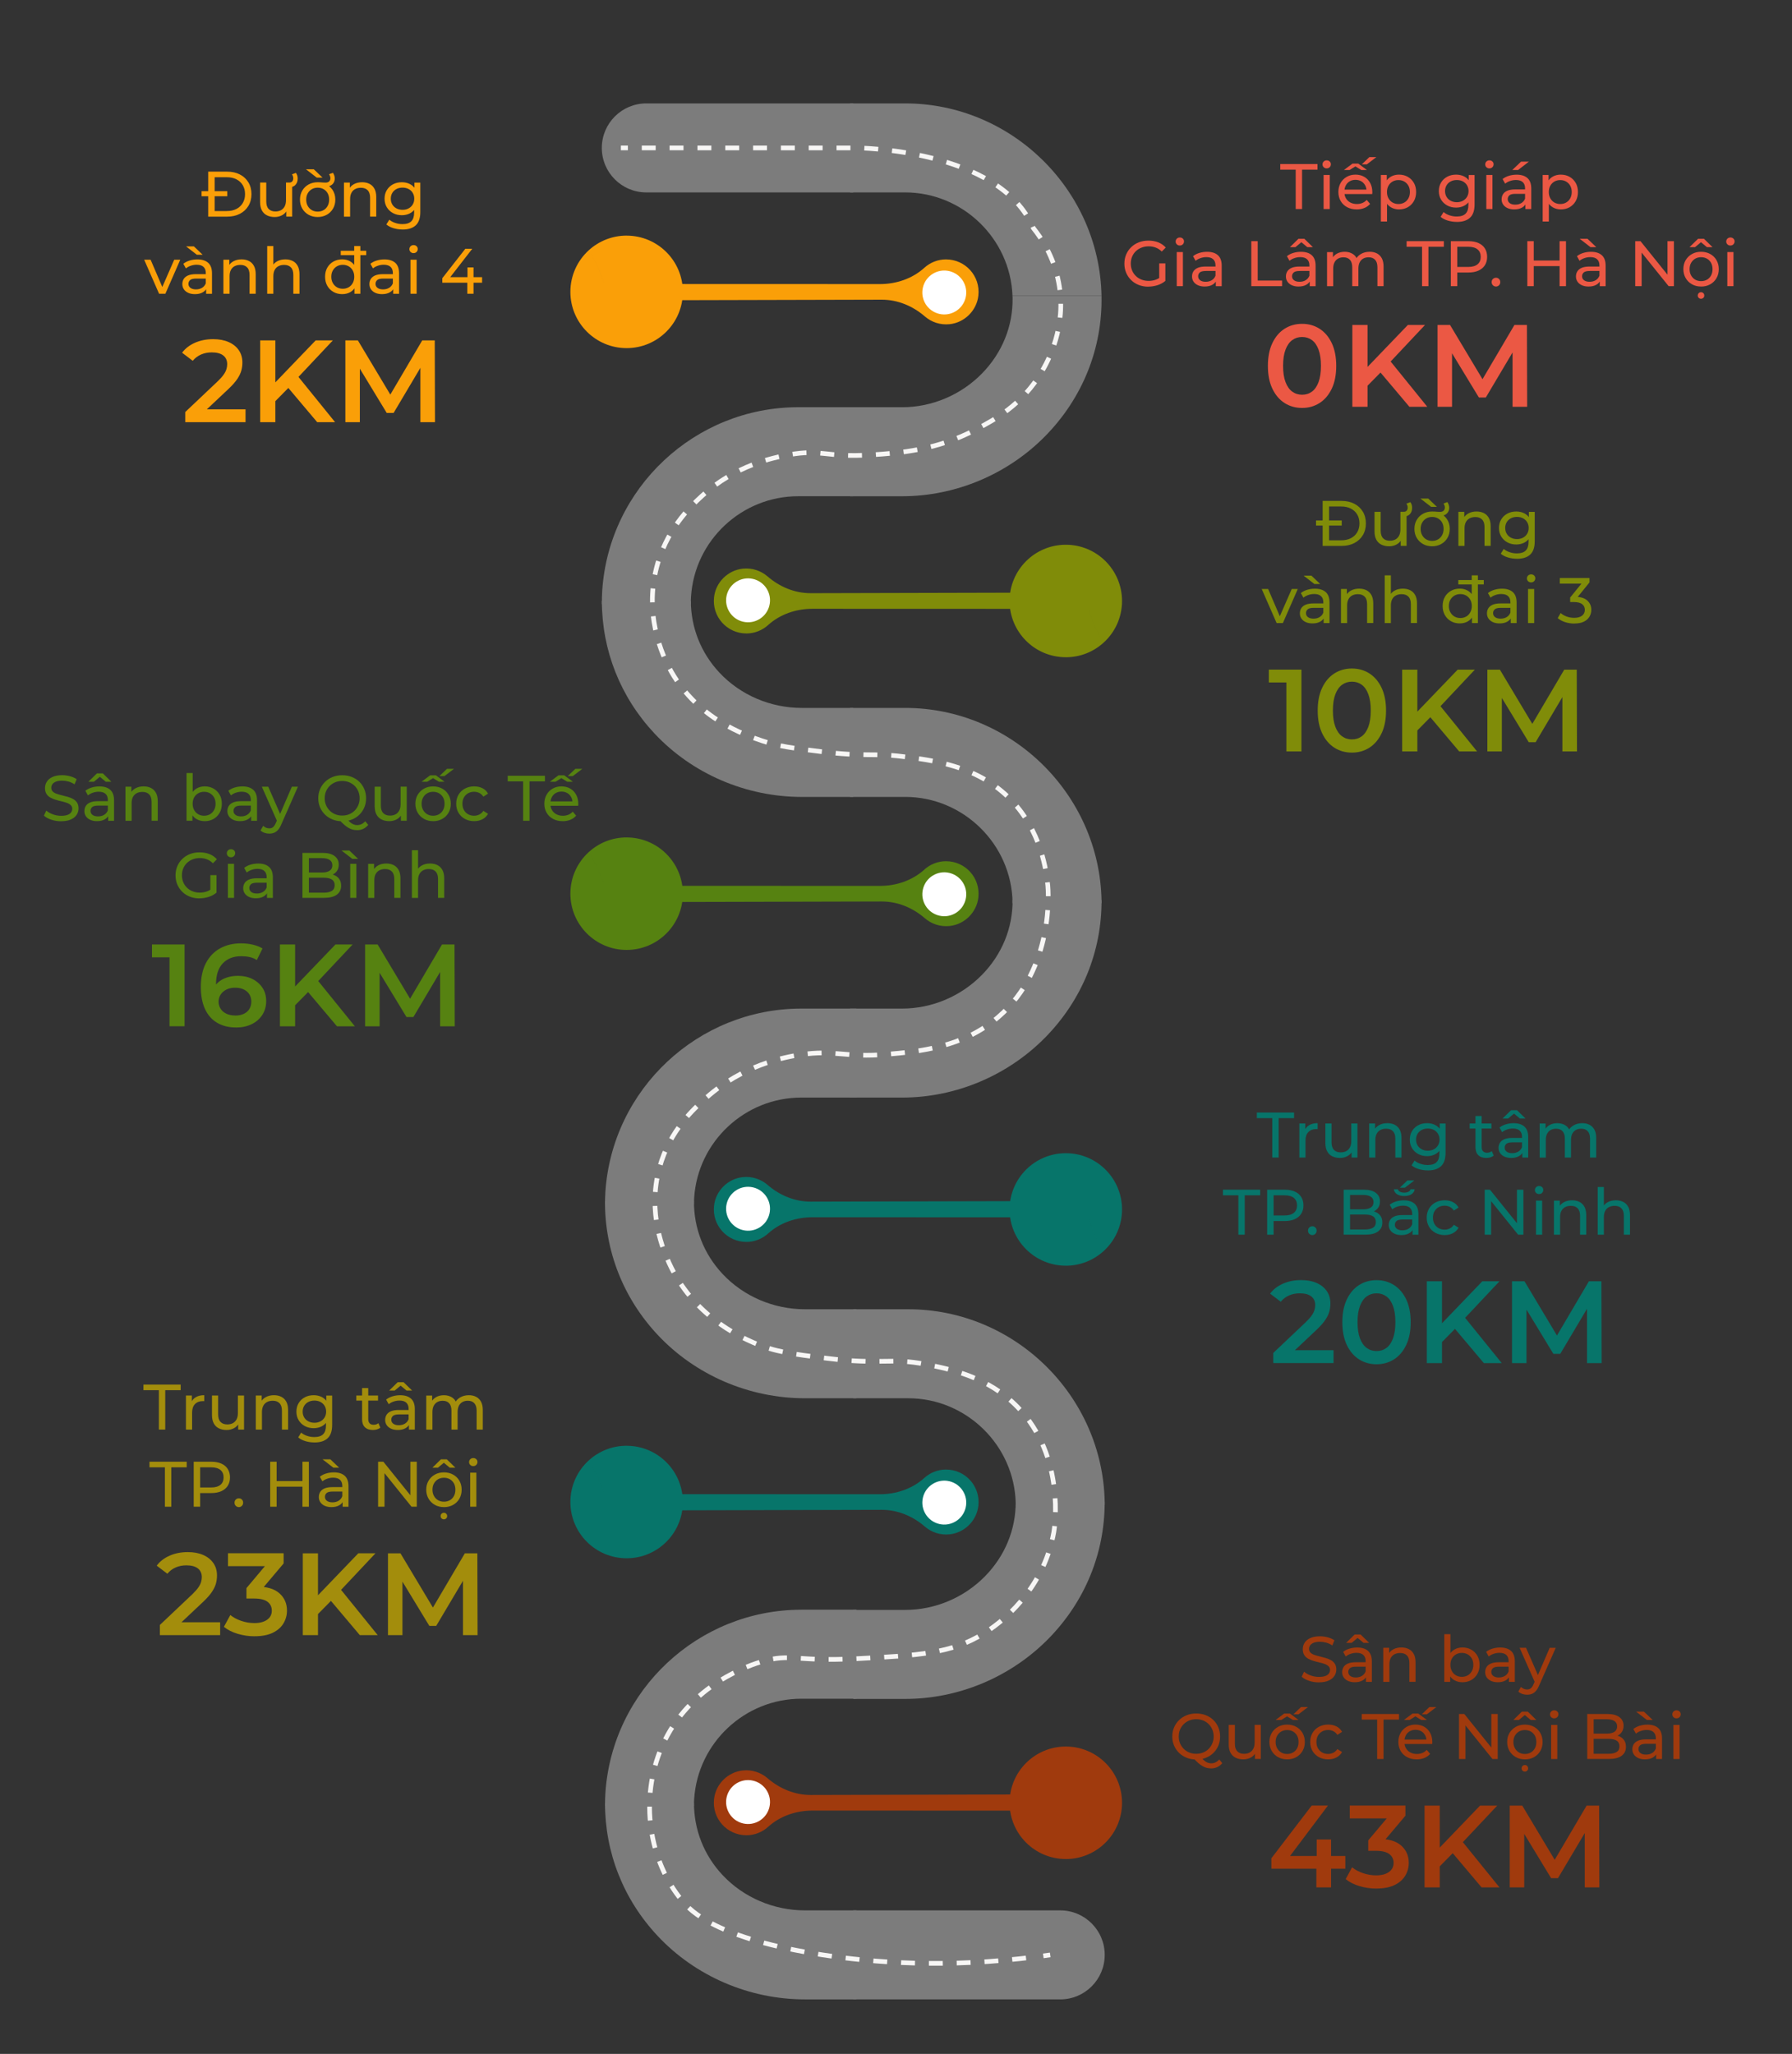 <svg xmlns="http://www.w3.org/2000/svg" id="OBJECTS" viewBox="0 0 768 880.09"><rect x="0" y="0" width="768" height="880.09" fill="#333333" stroke="none"/><defs><style>.cls-1{fill:#a38d0c;}.cls-2{fill:#7c7c7c;}.cls-3{stroke-dasharray:5.96 5.96 5.96 5.96 5.96 5.96;}.cls-3,.cls-4,.cls-5{fill:none;stroke:#f7f6f5;stroke-miterlimit:10;stroke-width:2px;}.cls-4{stroke-dasharray:5.96 5.96 5.96 5.96;}.cls-6{fill:#fff;}.cls-7{fill:#07756a;}.cls-8{fill:#fa9f08;}.cls-9{fill:#808c09;}.cls-10{fill:#568211;}.cls-11{fill:#eb5844;}.cls-12{fill:#a03a0d;}</style></defs><path class="cls-2" d="M422.15,675.43c-8.98,9.16-21.43,14.41-34.14,14.41h-22.32v38.14h22.32c22.89,0,45.26-9.42,61.37-25.84,15.61-15.91,24.1-36.65,24.05-58.54h-38.13c.04,11.83-4.6,23.11-13.15,31.83Z"></path><path class="cls-2" d="M308.32,288.21c-7.92-8.46-12.19-19.25-12.25-30.68h-38.13c.04,21.15,7.91,41.12,22.54,56.75,16.19,17.29,39.21,27.2,63.17,27.2h22.03v-38.14h-22.03c-13.45,0-26.33-5.51-35.33-15.13Z"></path><path class="cls-2" d="M343.43,689.76c-44.19,0-81.08,34.51-83.98,78.57-.12,1.84-.16,3.68-.17,5.5h38.13c0-1,.02-1.99.09-3,1.58-24.08,21.76-42.94,45.92-42.94h23.6v-38.14h-23.6Z"></path><path class="cls-2" d="M454.38,856.73c10.53,0,19.07-8.54,19.07-19.07s-8.54-19.07-19.07-19.07h-88.7v38.14h88.7Z"></path><path class="cls-2" d="M389.29,599.15c24.9,0,45.54,20.24,46.02,45.12,0,.23,0,.46,0,.69h38.13c0-.47.02-.94,0-1.42-.87-45.51-38.62-82.53-84.15-82.53h-23.61v38.14h23.61Z"></path><path class="cls-2" d="M309.67,803.46c-7.99-8.53-12.27-19.44-12.25-30.98h-38.13c-.04,21.27,7.84,41.35,22.55,57.05,16.19,17.28,39.21,27.2,63.17,27.2h22.03v-38.14h-22.03c-13.45,0-26.33-5.52-35.33-15.13Z"></path><path class="cls-2" d="M387.94,341.47c24.9,0,45.54,20.24,46.02,45.12,0,.15,0,.29,0,.44h38.13c0-.39.01-.78,0-1.16-.87-45.51-38.62-82.53-84.15-82.53h-23.61v38.14h23.61Z"></path><path class="cls-2" d="M420.8,417.76c-8.98,9.16-21.43,14.41-34.14,14.41h-22.32v38.14h22.32c22.89,0,45.26-9.42,61.37-25.84,15.67-15.97,24.17-36.81,24.06-58.79h-38.13c.11,11.93-4.54,23.31-13.15,32.08Z"></path><path class="cls-2" d="M386.65,212.64c22.89,0,45.26-9.42,61.37-25.84,15.95-16.26,24.49-37.55,24.06-59.96,0-.04,0-.08,0-.12h-38.16c.01.29.03.57.04.85.23,12.09-4.44,23.63-13.16,32.52-8.99,9.16-21.43,14.41-34.14,14.41h-22.32v38.14h22.32Z"></path><path class="cls-2" d="M276.99,44.31c-10.53,0-19.07,8.54-19.07,19.07s8.54,19.07,19.07,19.07h88.7v-38.14h-88.7Z"></path><path class="cls-2" d="M433.92,126.71h38.16c-.94-45.45-38.65-82.4-84.14-82.4h-23.61v38.14h23.61c24.61,0,45.05,19.78,45.98,44.26Z"></path><path class="cls-2" d="M296.16,255.57c1.58-24.08,21.76-42.94,45.92-42.94h23.6v-38.14h-23.6c-44.19,0-81.08,34.51-83.98,78.57-.13,1.94-.17,3.88-.16,5.8h38.13c0-1.1.01-2.19.09-3.3Z"></path><path class="cls-2" d="M343.43,432.17c-44.19,0-81.08,34.51-83.98,78.57-.12,1.76-.16,3.51-.17,5.25h38.13c0-.91.03-1.83.09-2.75,1.58-24.08,21.76-42.94,45.92-42.94h23.6v-38.14h-23.6Z"></path><path class="cls-2" d="M309.67,545.88c-8.05-8.59-12.34-19.6-12.26-31.24h-38.13c-.1,21.36,7.79,41.54,22.55,57.31,16.18,17.28,39.21,27.2,63.17,27.2h22.03v-38.14h-22.03c-13.45,0-26.33-5.52-35.33-15.13Z"></path><line class="cls-5" x1="266.09" y1="63.38" x2="269.09" y2="63.38"></line><line class="cls-4" x1="275.05" y1="63.38" x2="295.93" y2="63.38"></line><path class="cls-3" d="M298.91,63.38h68.12s61.36.25,75.83,34.36c3.27,4.07,8.7,11.99,10.85,23.26,3.66,19.13-4.77,34.04-7.24,38.25-8.38,14.31-20.54,20.73-28.27,24.81-16.83,8.89-32.74,10.08-44.82,10.85-19.85,1.28-21-2.66-35.46,0-6.5,1.2-22.68,4.39-37.22,17.72-4.79,4.39-15.63,14.6-19.64,31.9-5.05,21.75,4.29,39.19,6.72,43.42,11.66,20.28,31.47,26.99,38.77,29.46,7.07,2.4,13.16,3.15,25.33,4.65,18.72,2.31,22.37.57,34.63,2.07,13.08,1.6,31.5,3.85,45.49,17.33,14.65,14.12,16.55,32.97,17.06,37.97.16,1.57,3.04,35.45-21.19,56.34-15.25,13.14-33.84,14.77-48.07,16.02-17.3,1.52-22.09-2.1-36.7.14-7.5,1.15-24.72,4.55-40.32,18.36-5.23,4.63-15.74,13.94-20.16,30.09-5.32,19.45,1.79,35.69,4.14,40.83,10.22,22.42,30.13,31.48,36.18,34.11,9.03,3.94,16.53,4.87,31.53,6.72,23.53,2.91,27.15-.42,42.38,2.58,10.41,2.06,26.58,5.25,39.28,18.33,20.71,21.33,15.78,52,15.51,53.52-3.78,21.32-17.95,35.95-29.98,43.42-14.03,8.71-27.98,9.45-54.64,10.85-26.06,1.38-27.9-2.42-40.47,1.23-4.08,1.18-31.2,9.53-42.9,36.5-9.76,22.51-5.45,49.12,8.79,66.1,3.6,4.3,14.66,16.11,59.96,23.06,21.68,3.33,53.14,5.84,91.76.82"></path><path class="cls-5" d="M447.13,838.09c.99-.14,1.98-.28,2.97-.42"></path><path class="cls-11" d="M558.05,174.8c-2.8,0-5.31-.7-7.51-2.1-2.2-1.4-3.95-3.45-5.23-6.13-1.29-2.69-1.93-5.95-1.93-9.79s.64-7.1,1.93-9.79c1.28-2.69,3.03-4.73,5.23-6.13,2.2-1.4,4.71-2.1,7.51-2.1s5.26.7,7.46,2.1c2.2,1.4,3.95,3.45,5.23,6.13,1.28,2.69,1.93,5.95,1.93,9.79s-.64,7.1-1.93,9.79c-1.29,2.69-3.03,4.73-5.23,6.13-2.2,1.4-4.69,2.1-7.46,2.1ZM558.05,169.14c1.6,0,3-.44,4.21-1.33,1.2-.88,2.14-2.24,2.83-4.08.68-1.84,1.03-4.16,1.03-6.96s-.34-5.12-1.03-6.96c-.68-1.84-1.63-3.2-2.83-4.08-1.2-.88-2.6-1.33-4.21-1.33s-3.01.44-4.23,1.33c-1.22.88-2.18,2.25-2.88,4.08-.7,1.84-1.05,4.16-1.05,6.96s.35,5.13,1.05,6.96c.7,1.84,1.66,3.2,2.88,4.08,1.22.89,2.63,1.33,4.23,1.33Z"></path><path class="cls-11" d="M579.58,174.3v-35.05h6.51v35.05h-6.51ZM585.34,166.03l-.3-7.71,18.33-19.08h7.36l-15.27,16.23-3.61,3.96-6.51,6.61ZM604.02,174.3l-13.47-15.97,4.36-4.76,16.78,20.73h-7.66Z"></path><path class="cls-11" d="M616.09,174.3v-35.05h5.36l15.32,25.59h-2.8l15.07-25.59h5.36l.1,35.05h-6.26v-25.39h1.25l-12.72,21.43h-2.95l-13.02-21.43h1.5v25.39h-6.21Z"></path><path class="cls-11" d="M555.3,89.57v-16.88h-6.61v-2.4h15.95v2.4h-6.61v16.88h-2.73Z"></path><path class="cls-11" d="M568.58,72.16c-.51,0-.94-.17-1.28-.5-.34-.33-.51-.73-.51-1.21s.17-.91.51-1.24c.34-.33.77-.5,1.28-.5s.94.16,1.28.48c.34.32.51.72.51,1.2s-.17.91-.5,1.25c-.33.34-.76.51-1.29.51ZM567.26,89.57v-14.6h2.64v14.6h-2.64Z"></path><path class="cls-11" d="M581.44,89.73c-1.56,0-2.93-.32-4.12-.96-1.18-.64-2.1-1.52-2.75-2.64-.65-1.12-.98-2.41-.98-3.86s.32-2.74.95-3.86c.63-1.12,1.51-2,2.62-2.63,1.11-.63,2.36-.95,3.76-.95s2.66.31,3.75.94c1.08.62,1.93,1.5,2.55,2.63.61,1.13.92,2.45.92,3.95,0,.11,0,.24-.01.39,0,.15-.02.28-.04.41h-12.42v-1.9h11.04l-1.07.66c.02-.94-.17-1.77-.58-2.51-.4-.73-.96-1.31-1.67-1.72-.71-.41-1.53-.62-2.47-.62s-1.74.21-2.45.62c-.72.41-1.28.99-1.68,1.74-.4.74-.61,1.59-.61,2.55v.44c0,.97.22,1.84.67,2.6.45.76,1.08,1.35,1.89,1.78.81.42,1.74.63,2.78.63.86,0,1.65-.15,2.35-.44.71-.29,1.33-.73,1.86-1.32l1.46,1.71c-.66.77-1.48,1.36-2.47,1.76-.98.4-2.08.61-3.29.61ZM575.96,72.85l3.69-2.75h2.48l3.69,2.75h-2.42l-3.61-2.23h2.2l-3.61,2.23h-2.42ZM583.62,70.43l3.25-3.11h3l-4.08,3.11h-2.18Z"></path><path class="cls-11" d="M591.8,94.91v-19.94h2.53v3.94l-.17,3.39.28,3.39v9.23h-2.64ZM599.54,89.73c-1.21,0-2.32-.28-3.32-.84-1-.56-1.8-1.39-2.4-2.49-.6-1.1-.9-2.48-.9-4.13s.29-3.03.87-4.13c.58-1.1,1.37-1.93,2.37-2.48,1-.55,2.13-.83,3.37-.83,1.43,0,2.7.31,3.8.94,1.1.62,1.97,1.49,2.62,2.6.64,1.11.96,2.41.96,3.9s-.32,2.79-.96,3.91c-.64,1.12-1.51,1.99-2.62,2.62-1.1.62-2.37.94-3.8.94ZM599.32,87.42c.94,0,1.78-.21,2.52-.63.74-.42,1.33-1.02,1.76-1.8.43-.78.65-1.68.65-2.71s-.22-1.95-.65-2.71c-.43-.76-1.02-1.35-1.76-1.78-.74-.42-1.58-.63-2.52-.63s-1.75.21-2.49.63c-.74.42-1.33,1.01-1.76,1.78-.43.76-.65,1.67-.65,2.71s.22,1.93.65,2.71c.43.78,1.02,1.38,1.76,1.8.74.42,1.57.63,2.49.63Z"></path><path class="cls-11" d="M624.05,88.96c-1.41,0-2.68-.3-3.79-.9-1.11-.6-1.99-1.43-2.64-2.49-.65-1.06-.98-2.3-.98-3.69s.33-2.65.98-3.7c.65-1.06,1.53-1.88,2.64-2.47,1.11-.59,2.37-.88,3.79-.88,1.25,0,2.39.25,3.42.76,1.03.51,1.85,1.28,2.47,2.33.61,1.05.92,2.37.92,3.97s-.31,2.89-.92,3.94c-.62,1.05-1.44,1.83-2.47,2.35-1.03.52-2.17.78-3.42.78ZM624.38,95.08c-1.34,0-2.64-.19-3.9-.56-1.26-.38-2.28-.91-3.07-1.61l1.27-2.04c.68.59,1.51,1.05,2.51,1.39.99.34,2.03.51,3.11.51,1.73,0,2.99-.4,3.8-1.21.81-.81,1.21-2.04,1.21-3.69v-3.08l.28-2.89-.14-2.92v-3.99h2.51v12.61c0,2.57-.64,4.46-1.93,5.67-1.29,1.21-3.17,1.82-5.65,1.82ZM624.35,86.65c.97,0,1.84-.2,2.59-.61.75-.4,1.34-.96,1.78-1.68.43-.72.65-1.54.65-2.48s-.22-1.76-.65-2.48c-.43-.72-1.02-1.27-1.78-1.67-.75-.39-1.62-.59-2.59-.59s-1.84.2-2.6.59c-.76.4-1.36.95-1.79,1.67-.43.72-.65,1.54-.65,2.48s.22,1.76.65,2.48c.43.72,1.03,1.28,1.79,1.68.76.4,1.63.61,2.6.61Z"></path><path class="cls-11" d="M638.32,72.16c-.51,0-.94-.17-1.28-.5-.34-.33-.51-.73-.51-1.21s.17-.91.51-1.24c.34-.33.77-.5,1.28-.5s.94.16,1.28.48c.34.32.51.72.51,1.2s-.17.91-.5,1.25c-.33.34-.76.51-1.29.51ZM636.99,89.57v-14.6h2.64v14.6h-2.64Z"></path><path class="cls-11" d="M648.95,89.73c-1.08,0-2.03-.18-2.85-.55-.82-.37-1.45-.88-1.89-1.53-.44-.65-.66-1.39-.66-2.22s.19-1.51.56-2.15c.38-.64.99-1.16,1.85-1.54s2.01-.58,3.46-.58h4.63v1.9h-4.52c-1.32,0-2.21.22-2.67.66-.46.44-.69.97-.69,1.6,0,.72.28,1.29.85,1.72.57.43,1.36.65,2.37.65s1.86-.22,2.6-.66,1.28-1.08,1.61-1.93l.52,1.82c-.35.86-.96,1.55-1.85,2.05-.88.51-1.99.76-3.33.76ZM653.74,89.57v-3.08l-.14-.58v-5.26c0-1.12-.33-1.99-.98-2.6-.65-.61-1.63-.92-2.93-.92-.86,0-1.71.14-2.53.43-.83.28-1.52.67-2.09,1.14l-1.1-1.98c.75-.61,1.66-1.07,2.71-1.39,1.06-.32,2.16-.48,3.32-.48,2,0,3.54.49,4.63,1.46,1.08.97,1.63,2.46,1.63,4.46v8.81h-2.51ZM648.12,72.85l3.75-3.58h3.36l-4.63,3.58h-2.48Z"></path><path class="cls-11" d="M661.15,94.91v-19.94h2.53v3.94l-.17,3.39.28,3.39v9.23h-2.64ZM668.89,89.73c-1.21,0-2.32-.28-3.32-.84-1-.56-1.8-1.39-2.4-2.49-.6-1.1-.9-2.48-.9-4.13s.29-3.03.87-4.13c.58-1.1,1.37-1.93,2.37-2.48,1-.55,2.13-.83,3.37-.83,1.43,0,2.7.31,3.8.94,1.1.62,1.97,1.49,2.62,2.6.64,1.11.96,2.41.96,3.9s-.32,2.79-.96,3.91c-.64,1.12-1.51,1.99-2.62,2.62-1.1.62-2.37.94-3.8.94ZM668.67,87.42c.94,0,1.78-.21,2.52-.63.74-.42,1.33-1.02,1.76-1.8.43-.78.65-1.68.65-2.71s-.22-1.95-.65-2.71c-.43-.76-1.02-1.35-1.76-1.78-.74-.42-1.58-.63-2.52-.63s-1.75.21-2.49.63c-.74.42-1.33,1.01-1.76,1.78-.43.76-.65,1.67-.65,2.71s.22,1.93.65,2.71c.43.78,1.02,1.38,1.76,1.8.74.42,1.57.63,2.49.63Z"></path><path class="cls-11" d="M492.15,122.84c-1.49,0-2.86-.24-4.1-.73-1.25-.49-2.33-1.17-3.25-2.07-.92-.89-1.63-1.93-2.15-3.13-.51-1.19-.77-2.51-.77-3.94s.26-2.74.77-3.94c.51-1.19,1.23-2.24,2.16-3.13.93-.89,2.01-1.58,3.26-2.07,1.25-.49,2.63-.73,4.13-.73s2.92.25,4.19.74c1.27.5,2.34,1.24,3.22,2.23l-1.71,1.71c-.79-.77-1.65-1.34-2.58-1.69-.93-.36-1.93-.54-3.02-.54s-2.13.18-3.07.55c-.95.37-1.76.88-2.45,1.54-.69.66-1.22,1.45-1.6,2.35-.38.91-.56,1.9-.56,2.96s.19,2.02.56,2.93c.38.91.91,1.7,1.6,2.37.69.67,1.5,1.19,2.44,1.56.94.37,1.96.55,3.06.55,1.03,0,2.01-.16,2.96-.48.95-.32,1.82-.86,2.63-1.61l1.57,2.09c-.95.81-2.07,1.42-3.35,1.83-1.28.41-2.59.62-3.95.62ZM496.8,120.03v-7.16h2.64v7.52l-2.64-.36Z"></path><path class="cls-11" d="M505.64,105.21c-.51,0-.94-.17-1.28-.5-.34-.33-.51-.73-.51-1.21s.17-.91.51-1.24c.34-.33.77-.5,1.28-.5s.94.16,1.28.48c.34.32.51.72.51,1.2s-.17.91-.5,1.25c-.33.34-.76.51-1.29.51ZM504.32,122.62v-14.6h2.64v14.6h-2.64Z"></path><path class="cls-11" d="M516.27,122.78c-1.08,0-2.03-.18-2.85-.55-.82-.37-1.45-.88-1.89-1.53-.44-.65-.66-1.39-.66-2.22s.19-1.51.56-2.15c.38-.64.99-1.16,1.85-1.54s2.01-.58,3.46-.58h4.63v1.9h-4.52c-1.32,0-2.21.22-2.67.66-.46.44-.69.97-.69,1.6,0,.72.28,1.29.85,1.72.57.43,1.36.65,2.37.65s1.86-.22,2.6-.66,1.28-1.08,1.61-1.93l.52,1.82c-.35.86-.96,1.55-1.85,2.05-.88.51-1.99.76-3.33.76ZM521.07,122.62v-3.08l-.14-.58v-5.26c0-1.12-.33-1.99-.98-2.6-.65-.61-1.63-.92-2.93-.92-.86,0-1.71.14-2.53.43-.83.28-1.52.67-2.09,1.14l-1.1-1.98c.75-.61,1.66-1.07,2.71-1.39,1.06-.32,2.16-.48,3.32-.48,2,0,3.54.49,4.63,1.46,1.08.97,1.63,2.46,1.63,4.46v8.81h-2.51Z"></path><path class="cls-11" d="M536.27,122.62v-19.28h2.75v16.88h10.44v2.4h-13.19Z"></path><path class="cls-11" d="M556.51,122.78c-1.08,0-2.03-.18-2.85-.55-.82-.37-1.45-.88-1.89-1.53-.44-.65-.66-1.39-.66-2.22s.19-1.51.56-2.15c.38-.64.99-1.16,1.85-1.54s2.01-.58,3.46-.58h4.63v1.9h-4.52c-1.32,0-2.21.22-2.67.66-.46.44-.69.97-.69,1.6,0,.72.28,1.29.85,1.72.57.43,1.36.65,2.37.65s1.86-.22,2.6-.66,1.28-1.08,1.61-1.93l.52,1.82c-.35.86-.96,1.55-1.85,2.05-.88.51-1.99.76-3.33.76ZM561.31,122.62v-3.08l-.14-.58v-5.26c0-1.12-.33-1.99-.98-2.6-.65-.61-1.63-.92-2.93-.92-.86,0-1.71.14-2.53.43-.83.28-1.52.67-2.09,1.14l-1.1-1.98c.75-.61,1.66-1.07,2.71-1.39,1.06-.32,2.16-.48,3.32-.48,2,0,3.54.49,4.63,1.46,1.08.97,1.63,2.46,1.63,4.46v8.81h-2.51ZM552.82,105.9l3.66-3.58h2.53l3.66,3.58h-2.4l-3.64-3.03h2.2l-3.64,3.03h-2.4Z"></path><path class="cls-11" d="M586.98,107.88c1.17,0,2.21.23,3.11.69.9.46,1.6,1.16,2.11,2.09.5.94.76,2.12.76,3.55v8.4h-2.64v-8.1c0-1.41-.33-2.48-.99-3.19-.66-.72-1.59-1.07-2.78-1.07-.88,0-1.65.18-2.31.55-.66.37-1.17.91-1.53,1.63-.36.72-.54,1.61-.54,2.67v7.52h-2.64v-8.1c0-1.41-.33-2.48-.98-3.19-.65-.72-1.58-1.07-2.8-1.07-.86,0-1.62.18-2.29.55-.66.37-1.18.91-1.54,1.63-.37.72-.55,1.61-.55,2.67v7.52h-2.64v-14.6h2.53v3.88l-.41-.99c.46-.95,1.17-1.7,2.12-2.23.95-.53,2.07-.8,3.33-.8,1.4,0,2.6.34,3.61,1.03,1.01.69,1.67,1.73,1.98,3.13l-1.07-.44c.44-1.12,1.21-2.02,2.31-2.7,1.1-.68,2.39-1.02,3.86-1.02Z"></path><path class="cls-11" d="M609.45,122.62v-16.88h-6.61v-2.4h15.95v2.4h-6.61v16.88h-2.73Z"></path><path class="cls-11" d="M621.79,122.62v-19.28h7.52c1.69,0,3.13.27,4.32.8,1.19.53,2.11,1.3,2.75,2.31.64,1.01.96,2.21.96,3.61s-.32,2.59-.96,3.59c-.64,1-1.56,1.77-2.75,2.31-1.19.54-2.63.81-4.32.81h-6l1.24-1.29v7.13h-2.75ZM624.55,115.76l-1.24-1.38h5.92c1.76,0,3.1-.38,4.01-1.13.91-.75,1.36-1.82,1.36-3.19s-.45-2.44-1.36-3.19c-.91-.75-2.24-1.13-4.01-1.13h-5.92l1.24-1.38v11.4Z"></path><path class="cls-11" d="M641.15,122.78c-.51,0-.95-.18-1.32-.54-.37-.36-.55-.81-.55-1.36s.18-1,.55-1.35c.37-.35.81-.52,1.32-.52s.92.17,1.28.52c.36.35.54.8.54,1.35s-.18,1.01-.54,1.36-.79.54-1.28.54Z"></path><path class="cls-11" d="M657.32,122.62h-2.75v-19.28h2.75v19.28ZM668.64,114.03h-11.6v-2.4h11.6v2.4ZM668.39,103.34h2.75v19.28h-2.75v-19.28Z"></path><path class="cls-11" d="M680.81,122.78c-1.08,0-2.03-.18-2.85-.55-.82-.37-1.45-.88-1.89-1.53-.44-.65-.66-1.39-.66-2.22s.19-1.51.56-2.15c.38-.64.99-1.16,1.85-1.54s2.01-.58,3.46-.58h4.63v1.9h-4.52c-1.32,0-2.21.22-2.67.66-.46.44-.69.97-.69,1.6,0,.72.28,1.29.85,1.72.57.43,1.36.65,2.37.65s1.86-.22,2.6-.66,1.28-1.08,1.61-1.93l.52,1.82c-.35.86-.96,1.55-1.85,2.05-.88.51-1.99.76-3.33.76ZM685.61,122.62v-3.08l-.14-.58v-5.26c0-1.12-.33-1.99-.98-2.6-.65-.61-1.63-.92-2.93-.92-.86,0-1.71.14-2.53.43-.83.28-1.52.67-2.09,1.14l-1.1-1.98c.75-.61,1.66-1.07,2.71-1.39,1.06-.32,2.16-.48,3.32-.48,2,0,3.54.49,4.63,1.46,1.08.97,1.63,2.46,1.63,4.46v8.81h-2.51ZM681.64,105.9l-4.63-3.58h3.36l3.75,3.58h-2.48Z"></path><path class="cls-11" d="M700.81,122.62v-19.28h2.26l12.75,15.84h-1.18v-15.84h2.75v19.28h-2.26l-12.75-15.84h1.18v15.84h-2.75Z"></path><path class="cls-11" d="M729.04,122.78c-1.45,0-2.75-.32-3.9-.96-1.15-.64-2.05-1.53-2.71-2.66-.66-1.13-.99-2.41-.99-3.84s.33-2.73.99-3.84c.66-1.11,1.56-1.99,2.7-2.63,1.14-.64,2.44-.96,3.91-.96s2.75.32,3.9.95c1.15.63,2.05,1.51,2.7,2.63.65,1.12.98,2.41.98,3.86s-.33,2.74-.98,3.86c-.65,1.12-1.55,2-2.7,2.64-1.15.64-2.45.96-3.9.96ZM724.08,105.9l3.66-3.58h2.53l3.66,3.58h-2.4l-3.64-3.03h2.2l-3.64,3.03h-2.4ZM729.04,120.47c.94,0,1.78-.21,2.52-.63.74-.42,1.33-1.02,1.75-1.8.42-.78.63-1.68.63-2.71s-.21-1.95-.63-2.71c-.42-.76-1.01-1.35-1.75-1.78-.74-.42-1.58-.63-2.52-.63s-1.77.21-2.51.63c-.73.42-1.32,1.01-1.76,1.78-.44.76-.66,1.67-.66,2.71s.22,1.93.66,2.71c.44.78,1.03,1.38,1.76,1.8.73.42,1.57.63,2.51.63ZM729.01,128.02c-.39,0-.72-.13-.99-.39-.28-.26-.41-.59-.41-.99s.14-.77.41-1.03c.28-.27.61-.4.99-.4s.72.13.99.4c.28.27.41.61.41,1.03s-.14.73-.41.99c-.28.26-.61.39-.99.39Z"></path><path class="cls-11" d="M741.6,105.21c-.51,0-.94-.17-1.28-.5-.34-.33-.51-.73-.51-1.21s.17-.91.51-1.24c.34-.33.77-.5,1.28-.5s.94.16,1.28.48c.34.32.51.72.51,1.2s-.17.91-.5,1.25c-.33.34-.76.51-1.29.51ZM740.28,122.62v-14.6h2.64v14.6h-2.64Z"></path><path class="cls-8" d="M79.4,180.9v-4.36l13.97-13.22c1.13-1.1,1.99-2.07,2.55-2.9.57-.83.95-1.61,1.15-2.33.2-.72.3-1.39.3-2.03,0-1.6-.56-2.85-1.68-3.73-1.12-.88-2.76-1.33-4.93-1.33-1.67,0-3.2.3-4.58.9-1.39.6-2.58,1.5-3.58,2.7l-4.56-3.46c1.37-1.84,3.21-3.26,5.53-4.28,2.32-1.02,4.92-1.53,7.79-1.53,2.54,0,4.74.41,6.61,1.23,1.87.82,3.32,1.98,4.36,3.48,1.03,1.5,1.55,3.27,1.55,5.31,0,1.17-.15,2.31-.45,3.43-.3,1.12-.87,2.3-1.7,3.56-.84,1.25-2.05,2.65-3.66,4.18l-12.02,11.32-1.35-2.45h20.53v5.51h-25.84Z"></path><path class="cls-8" d="M111.5,180.9v-35.05h6.51v35.05h-6.51ZM117.26,172.64l-.3-7.71,18.33-19.08h7.36l-15.27,16.23-3.61,3.96-6.51,6.61ZM135.94,180.9l-13.47-15.97,4.36-4.76,16.78,20.73h-7.66Z"></path><path class="cls-8" d="M148.01,180.9v-35.05h5.36l15.32,25.59h-2.8l15.07-25.59h5.36l.1,35.05h-6.26v-25.39h1.25l-12.72,21.43h-2.95l-13.02-21.43h1.5v25.39h-6.21Z"></path><path class="cls-8" d="M86.39,84.1v-2.18h11.02v2.18h-11.02ZM89.23,92.83v-19.28h8.13c2.06,0,3.87.4,5.44,1.21,1.57.81,2.79,1.94,3.66,3.39.87,1.45,1.31,3.13,1.31,5.04s-.44,3.59-1.31,5.04c-.87,1.45-2.09,2.58-3.66,3.39-1.57.81-3.38,1.21-5.44,1.21h-8.13ZM91.99,90.43h5.21c1.6,0,2.98-.3,4.15-.91,1.17-.61,2.07-1.45,2.71-2.55.64-1.09.96-2.35.96-3.79s-.32-2.72-.96-3.8c-.64-1.08-1.55-1.93-2.71-2.53-1.17-.61-2.55-.91-4.15-.91h-5.21v14.49Z"></path><path class="cls-8" d="M117.74,92.99c-1.25,0-2.35-.23-3.29-.69-.95-.46-1.68-1.16-2.2-2.11-.52-.95-.78-2.13-.78-3.57v-8.4h2.64v8.1c0,1.43.34,2.51,1.03,3.22.69.72,1.66,1.07,2.91,1.07.92,0,1.72-.19,2.4-.56.68-.38,1.2-.93,1.57-1.65.37-.73.55-1.6.55-2.63v-7.55h2.64v14.6h-2.51v-3.94l.41,1.05c-.48.97-1.19,1.73-2.15,2.26-.96.53-2.03.8-3.22.8ZM123.41,80.24v-2.01h.5c.61,0,1.05-.17,1.34-.51.28-.34.43-.77.43-1.28,0-.35-.05-.67-.15-.96-.1-.29-.23-.55-.4-.77l1.68-.63c.26.31.45.68.58,1.1.13.42.19.87.19,1.35,0,1.1-.32,2-.96,2.69-.64.69-1.54,1.03-2.7,1.03h-.5Z"></path><path class="cls-8" d="M136.16,92.99c-1.47,0-2.77-.32-3.91-.96-1.14-.64-2.04-1.52-2.7-2.64-.66-1.12-.99-2.41-.99-3.86s.33-2.74.99-3.86c.66-1.12,1.57-2,2.71-2.63,1.15-.63,2.46-.95,3.92-.95.5,0,.91.01,1.25.04.34.03.67.06.99.08.32.03.68.04,1.09.04.72,0,1.24-.18,1.58-.54.34-.36.51-.79.51-1.31,0-.35-.06-.67-.17-.95-.11-.28-.25-.55-.41-.78l1.65-.63c.24.33.43.71.58,1.13.15.42.22.86.22,1.32,0,.7-.17,1.31-.5,1.85-.33.53-.8.95-1.42,1.24-.62.29-1.36.44-2.24.44-.29,0-.59-.01-.88-.04-.29-.03-.61-.07-.94-.12l1.51-1.24c1.41.51,2.55,1.38,3.42,2.6.86,1.22,1.29,2.66,1.29,4.31,0,1.45-.33,2.74-.98,3.86-.65,1.12-1.55,2-2.7,2.64-1.15.64-2.45.96-3.9.96ZM135.75,76.11l-4.63-3.58h3.36l3.75,3.58h-2.48ZM136.16,90.68c.92,0,1.75-.21,2.49-.63.74-.42,1.33-1.02,1.76-1.8.43-.78.65-1.68.65-2.71s-.21-1.95-.63-2.71c-.42-.76-1.01-1.35-1.75-1.78-.74-.42-1.58-.63-2.52-.63s-1.77.21-2.51.63c-.73.42-1.32,1.01-1.76,1.78-.44.76-.66,1.67-.66,2.71s.22,1.93.66,2.71c.44.78,1.03,1.38,1.76,1.8.73.42,1.57.63,2.51.63Z"></path><path class="cls-8" d="M155.2,78.09c1.19,0,2.24.23,3.15.69.91.46,1.62,1.16,2.13,2.09.51.94.77,2.12.77,3.55v8.4h-2.64v-8.1c0-1.41-.34-2.48-1.03-3.19-.69-.72-1.66-1.07-2.91-1.07-.94,0-1.75.18-2.45.55-.7.37-1.24.91-1.61,1.63-.38.72-.56,1.61-.56,2.67v7.52h-2.64v-14.6h2.53v3.94l-.41-1.05c.48-.95,1.21-1.7,2.2-2.23.99-.53,2.15-.8,3.47-.8Z"></path><path class="cls-8" d="M172.22,92.22c-1.41,0-2.68-.3-3.79-.9-1.11-.6-1.99-1.43-2.64-2.49-.65-1.06-.98-2.3-.98-3.69s.33-2.65.98-3.7c.65-1.06,1.53-1.88,2.64-2.47,1.11-.59,2.37-.88,3.79-.88,1.25,0,2.39.25,3.42.76,1.03.51,1.85,1.28,2.47,2.33.61,1.05.92,2.37.92,3.97s-.31,2.89-.92,3.94c-.62,1.05-1.44,1.83-2.47,2.35-1.03.52-2.17.78-3.42.78ZM172.55,98.34c-1.34,0-2.64-.19-3.9-.56-1.26-.38-2.28-.91-3.07-1.61l1.27-2.04c.68.59,1.51,1.05,2.51,1.39.99.34,2.03.51,3.11.51,1.73,0,2.99-.4,3.8-1.21.81-.81,1.21-2.04,1.21-3.69v-3.08l.28-2.89-.14-2.92v-3.99h2.51v12.61c0,2.57-.64,4.46-1.93,5.67-1.29,1.21-3.17,1.82-5.65,1.82ZM172.52,89.91c.97,0,1.84-.2,2.59-.61.75-.4,1.34-.96,1.78-1.68.43-.72.65-1.54.65-2.48s-.22-1.76-.65-2.48c-.43-.72-1.02-1.27-1.78-1.67-.75-.39-1.62-.59-2.59-.59s-1.84.2-2.6.59c-.76.4-1.36.95-1.79,1.67-.43.72-.65,1.54-.65,2.48s.22,1.76.65,2.48c.43.72,1.03,1.28,1.79,1.68.76.4,1.63.61,2.6.61Z"></path><path class="cls-8" d="M68.18,125.88l-6.39-14.6h2.75l5.67,13.22h-1.32l5.78-13.22h2.59l-6.39,14.6h-2.7Z"></path><path class="cls-8" d="M83.54,126.04c-1.08,0-2.03-.18-2.85-.55-.82-.37-1.45-.88-1.89-1.53-.44-.65-.66-1.39-.66-2.22s.19-1.51.56-2.15c.38-.64.99-1.16,1.85-1.54s2.01-.58,3.46-.58h4.63v1.9h-4.52c-1.32,0-2.21.22-2.67.66-.46.44-.69.97-.69,1.6,0,.72.28,1.29.85,1.72.57.43,1.36.65,2.37.65s1.86-.22,2.6-.66,1.28-1.08,1.61-1.93l.52,1.82c-.35.86-.96,1.55-1.85,2.05-.88.51-1.99.76-3.33.76ZM88.34,125.88v-3.08l-.14-.58v-5.26c0-1.12-.33-1.99-.98-2.6-.65-.61-1.63-.92-2.93-.92-.86,0-1.71.14-2.53.43-.83.28-1.52.67-2.09,1.14l-1.1-1.98c.75-.61,1.66-1.07,2.71-1.39,1.06-.32,2.16-.48,3.32-.48,2,0,3.54.49,4.63,1.46,1.08.97,1.63,2.46,1.63,4.46v8.81h-2.51ZM84.37,109.16l-4.63-3.58h3.36l3.75,3.58h-2.48Z"></path><path class="cls-8" d="M103.54,111.14c1.19,0,2.24.23,3.15.69.91.46,1.62,1.16,2.13,2.09.51.94.77,2.12.77,3.55v8.4h-2.64v-8.1c0-1.41-.34-2.48-1.03-3.19-.69-.72-1.66-1.07-2.91-1.07-.94,0-1.75.18-2.45.55-.7.37-1.24.91-1.61,1.63-.38.72-.56,1.61-.56,2.67v7.52h-2.64v-14.6h2.53v3.94l-.41-1.05c.48-.95,1.21-1.7,2.2-2.23.99-.53,2.15-.8,3.47-.8Z"></path><path class="cls-8" d="M122.3,111.14c1.19,0,2.24.23,3.15.69.91.46,1.62,1.16,2.13,2.09.51.94.77,2.12.77,3.55v8.4h-2.64v-8.1c0-1.41-.34-2.48-1.03-3.19-.69-.72-1.66-1.07-2.91-1.07-.94,0-1.75.18-2.45.55-.7.37-1.24.91-1.61,1.63-.38.72-.56,1.61-.56,2.67v7.52h-2.64v-20.44h2.64v9.78l-.52-1.05c.48-.95,1.21-1.7,2.2-2.23.99-.53,2.15-.8,3.47-.8Z"></path><path class="cls-8" d="M146.7,126.04c-1.41,0-2.68-.31-3.79-.94-1.11-.62-1.99-1.5-2.63-2.62-.64-1.12-.96-2.42-.96-3.91s.32-2.79.96-3.9c.64-1.11,1.52-1.98,2.63-2.6,1.11-.62,2.37-.94,3.79-.94,1.23,0,2.34.28,3.33.83s1.79,1.38,2.38,2.48c.6,1.1.9,2.48.9,4.13s-.29,3.03-.87,4.13c-.58,1.1-1.36,1.93-2.35,2.49-.99.56-2.12.84-3.39.84ZM146.92,123.73c.92,0,1.75-.21,2.49-.63.74-.42,1.33-1.02,1.76-1.8.43-.78.65-1.68.65-2.71s-.22-1.95-.65-2.71c-.43-.76-1.02-1.35-1.76-1.78-.74-.42-1.57-.63-2.49-.63s-1.77.21-2.51.63c-.73.42-1.32,1.01-1.76,1.78-.44.76-.66,1.67-.66,2.71s.22,1.93.66,2.71c.44.78,1.03,1.38,1.76,1.8.73.42,1.57.63,2.51.63ZM146.04,109.33v-1.87h10.91v1.87h-10.91ZM151.91,125.88v-3.94l.17-3.39-.28-3.39v-9.72h2.64v20.44h-2.53Z"></path><path class="cls-8" d="M163.72,126.04c-1.08,0-2.03-.18-2.85-.55-.82-.37-1.45-.88-1.89-1.53-.44-.65-.66-1.39-.66-2.22s.19-1.51.56-2.15c.38-.64.99-1.16,1.85-1.54s2.01-.58,3.46-.58h4.63v1.9h-4.52c-1.32,0-2.21.22-2.67.66-.46.44-.69.97-.69,1.6,0,.72.28,1.29.85,1.72.57.43,1.36.65,2.37.65s1.86-.22,2.6-.66,1.28-1.08,1.61-1.93l.52,1.82c-.35.86-.96,1.55-1.85,2.05-.88.51-1.99.76-3.33.76ZM168.51,125.88v-3.08l-.14-.58v-5.26c0-1.12-.33-1.99-.98-2.6-.65-.61-1.63-.92-2.93-.92-.86,0-1.71.14-2.53.43-.83.28-1.52.67-2.09,1.14l-1.1-1.98c.75-.61,1.66-1.07,2.71-1.39,1.06-.32,2.16-.48,3.32-.48,2,0,3.54.49,4.63,1.46,1.08.97,1.63,2.46,1.63,4.46v8.81h-2.51Z"></path><path class="cls-8" d="M177.24,108.47c-.51,0-.94-.17-1.28-.5-.34-.33-.51-.73-.51-1.21s.17-.91.51-1.24c.34-.33.77-.5,1.28-.5s.94.16,1.28.48c.34.32.51.72.51,1.2s-.17.91-.5,1.25c-.33.34-.76.51-1.29.51ZM175.92,125.88v-14.6h2.64v14.6h-2.64Z"></path><path class="cls-8" d="M189.56,121.14v-1.93l9.86-12.61h2.97l-9.78,12.61-1.4-.44h15.4v2.37h-17.05ZM200.27,125.88v-4.74l.08-2.37v-4.19h2.59v11.29h-2.67Z"></path><path class="cls-9" d="M551.31,321.99v-32.55l2.75,3h-10.27v-5.51h13.97v35.05h-6.46Z"></path><path class="cls-9" d="M579.4,322.49c-2.8,0-5.31-.7-7.51-2.1-2.2-1.4-3.95-3.45-5.23-6.13-1.29-2.69-1.93-5.95-1.93-9.79s.64-7.1,1.93-9.79c1.28-2.69,3.03-4.73,5.23-6.13,2.2-1.4,4.71-2.1,7.51-2.1s5.26.7,7.46,2.1c2.2,1.4,3.95,3.45,5.23,6.13,1.28,2.69,1.93,5.95,1.93,9.79s-.64,7.1-1.93,9.79c-1.29,2.69-3.03,4.73-5.23,6.13-2.2,1.4-4.69,2.1-7.46,2.1ZM579.4,316.83c1.6,0,3-.44,4.21-1.33,1.2-.88,2.14-2.24,2.83-4.08.68-1.84,1.03-4.16,1.03-6.96s-.34-5.12-1.03-6.96c-.68-1.84-1.63-3.2-2.83-4.08-1.2-.88-2.6-1.33-4.21-1.33s-3.01.44-4.23,1.33c-1.22.88-2.18,2.25-2.88,4.08-.7,1.84-1.05,4.16-1.05,6.96s.35,5.13,1.05,6.96c.7,1.84,1.66,3.2,2.88,4.08,1.22.89,2.63,1.33,4.23,1.33Z"></path><path class="cls-9" d="M600.93,321.99v-35.05h6.51v35.05h-6.51ZM606.69,313.73l-.3-7.71,18.33-19.08h7.36l-15.27,16.23-3.61,3.96-6.51,6.61ZM625.37,321.99l-13.47-15.97,4.36-4.76,16.78,20.73h-7.66Z"></path><path class="cls-9" d="M637.44,321.99v-35.05h5.36l15.32,25.59h-2.8l15.07-25.59h5.36l.1,35.05h-6.26v-25.39h1.25l-12.72,21.43h-2.95l-13.02-21.43h1.5v25.39h-6.21Z"></path><path class="cls-9" d="M564.01,225.19v-2.18h11.02v2.18h-11.02ZM566.84,233.92v-19.28h8.13c2.06,0,3.87.4,5.44,1.21,1.57.81,2.79,1.94,3.66,3.39.87,1.45,1.31,3.13,1.31,5.04s-.44,3.59-1.31,5.04c-.87,1.45-2.09,2.58-3.66,3.39-1.57.81-3.38,1.21-5.44,1.21h-8.13ZM569.6,231.52h5.21c1.6,0,2.98-.3,4.15-.91,1.17-.61,2.07-1.45,2.71-2.55.64-1.09.96-2.35.96-3.79s-.32-2.72-.96-3.8c-.64-1.08-1.55-1.93-2.71-2.53-1.17-.61-2.55-.91-4.15-.91h-5.21v14.49Z"></path><path class="cls-9" d="M595.35,234.08c-1.25,0-2.35-.23-3.29-.69-.95-.46-1.68-1.16-2.2-2.11-.52-.95-.78-2.13-.78-3.57v-8.4h2.64v8.1c0,1.43.34,2.51,1.03,3.22.69.72,1.66,1.07,2.91,1.07.92,0,1.72-.19,2.4-.56.68-.38,1.2-.93,1.57-1.65.37-.73.55-1.6.55-2.63v-7.55h2.64v14.6h-2.51v-3.94l.41,1.05c-.48.97-1.19,1.73-2.15,2.26-.96.53-2.03.8-3.22.8ZM601.02,221.33v-2.01h.5c.61,0,1.05-.17,1.34-.51.28-.34.43-.77.43-1.28,0-.35-.05-.67-.15-.96-.1-.29-.23-.55-.4-.77l1.68-.63c.26.31.45.68.58,1.1.13.42.19.87.19,1.35,0,1.1-.32,2-.96,2.69-.64.69-1.54,1.03-2.7,1.03h-.5Z"></path><path class="cls-9" d="M613.78,234.08c-1.47,0-2.77-.32-3.91-.96-1.14-.64-2.04-1.52-2.7-2.64-.66-1.12-.99-2.41-.99-3.86s.33-2.74.99-3.86c.66-1.12,1.57-2,2.71-2.63,1.15-.63,2.46-.95,3.92-.95.5,0,.91.01,1.25.04.34.03.67.06.99.08.32.03.68.04,1.09.04.72,0,1.24-.18,1.58-.54s.51-.79.51-1.31c0-.35-.05-.67-.17-.95-.11-.28-.25-.55-.41-.78l1.65-.63c.24.33.43.71.58,1.13.15.42.22.86.22,1.32,0,.7-.17,1.31-.5,1.85-.33.53-.8.95-1.42,1.24-.62.29-1.36.44-2.24.44-.29,0-.59-.01-.88-.04-.29-.03-.61-.07-.94-.12l1.51-1.24c1.41.51,2.55,1.38,3.42,2.6.86,1.22,1.29,2.66,1.29,4.31,0,1.45-.33,2.74-.98,3.86-.65,1.12-1.55,2-2.7,2.64-1.15.64-2.45.96-3.9.96ZM613.36,217.2l-4.63-3.58h3.36l3.75,3.58h-2.48ZM613.78,231.77c.92,0,1.75-.21,2.49-.63.74-.42,1.33-1.02,1.76-1.8.43-.78.65-1.68.65-2.71s-.21-1.95-.63-2.71c-.42-.76-1.01-1.35-1.75-1.78-.74-.42-1.58-.63-2.52-.63s-1.77.21-2.51.63c-.73.42-1.32,1.01-1.76,1.78-.44.76-.66,1.67-.66,2.71s.22,1.93.66,2.71c.44.78,1.03,1.38,1.76,1.8.73.42,1.57.63,2.51.63Z"></path><path class="cls-9" d="M632.81,219.18c1.19,0,2.24.23,3.15.69.91.46,1.62,1.16,2.13,2.09s.77,2.12.77,3.55v8.4h-2.64v-8.1c0-1.41-.34-2.48-1.03-3.19-.69-.72-1.66-1.07-2.91-1.07-.94,0-1.75.18-2.45.55-.7.37-1.23.91-1.61,1.63-.38.72-.56,1.61-.56,2.67v7.52h-2.64v-14.6h2.53v3.94l-.41-1.05c.48-.95,1.21-1.7,2.2-2.23.99-.53,2.15-.8,3.47-.8Z"></path><path class="cls-9" d="M649.83,233.31c-1.41,0-2.68-.3-3.79-.9-1.11-.6-1.99-1.43-2.64-2.49-.65-1.06-.98-2.3-.98-3.69s.33-2.65.98-3.7c.65-1.06,1.53-1.88,2.64-2.47,1.11-.59,2.37-.88,3.79-.88,1.25,0,2.39.25,3.41.76,1.03.51,1.85,1.28,2.47,2.33.62,1.05.92,2.37.92,3.97s-.31,2.89-.92,3.94-1.44,1.83-2.47,2.35-2.17.78-3.41.78ZM650.16,239.43c-1.34,0-2.64-.19-3.9-.56-1.26-.38-2.28-.91-3.07-1.61l1.27-2.04c.68.59,1.52,1.05,2.51,1.39.99.34,2.03.51,3.11.51,1.73,0,2.99-.4,3.8-1.21.81-.81,1.21-2.04,1.21-3.69v-3.08l.28-2.89-.14-2.92v-3.99h2.51v12.61c0,2.57-.64,4.46-1.93,5.67s-3.17,1.82-5.65,1.82ZM650.13,231c.97,0,1.84-.2,2.59-.61.75-.4,1.34-.96,1.78-1.68.43-.72.65-1.54.65-2.48s-.22-1.76-.65-2.48c-.43-.72-1.02-1.27-1.78-1.67-.75-.39-1.62-.59-2.59-.59s-1.84.2-2.6.59c-.76.4-1.36.95-1.79,1.67-.43.72-.65,1.54-.65,2.48s.22,1.76.65,2.48,1.03,1.28,1.79,1.68c.76.4,1.63.61,2.6.61Z"></path><path class="cls-9" d="M547.12,266.97l-6.39-14.6h2.75l5.67,13.22h-1.32l5.78-13.22h2.59l-6.39,14.6h-2.7Z"></path><path class="cls-9" d="M562.49,267.13c-1.08,0-2.03-.18-2.85-.55-.82-.37-1.45-.88-1.89-1.53-.44-.65-.66-1.39-.66-2.22s.19-1.51.56-2.15c.38-.64.99-1.16,1.85-1.54s2.01-.58,3.46-.58h4.63v1.9h-4.52c-1.32,0-2.21.22-2.67.66-.46.44-.69.97-.69,1.6,0,.72.28,1.29.85,1.72.57.43,1.36.65,2.37.65s1.86-.22,2.6-.66,1.28-1.08,1.61-1.93l.52,1.82c-.35.86-.96,1.55-1.85,2.05-.88.51-1.99.76-3.33.76ZM567.28,266.97v-3.08l-.14-.58v-5.26c0-1.12-.33-1.99-.98-2.6-.65-.61-1.63-.92-2.93-.92-.86,0-1.71.14-2.53.43-.83.28-1.52.67-2.09,1.14l-1.1-1.98c.75-.61,1.66-1.07,2.71-1.39,1.06-.32,2.16-.48,3.32-.48,2,0,3.54.49,4.63,1.46,1.08.97,1.63,2.46,1.63,4.46v8.81h-2.51ZM563.32,250.25l-4.63-3.58h3.36l3.75,3.58h-2.48Z"></path><path class="cls-9" d="M582.49,252.23c1.19,0,2.24.23,3.15.69.91.46,1.62,1.16,2.13,2.09.51.94.77,2.12.77,3.55v8.4h-2.64v-8.1c0-1.41-.34-2.48-1.03-3.19-.69-.72-1.66-1.07-2.91-1.07-.94,0-1.75.18-2.45.55-.7.37-1.24.91-1.61,1.63-.38.72-.56,1.61-.56,2.67v7.52h-2.64v-14.6h2.53v3.94l-.41-1.05c.48-.95,1.21-1.7,2.2-2.23.99-.53,2.15-.8,3.47-.8Z"></path><path class="cls-9" d="M601.24,252.23c1.19,0,2.24.23,3.15.69.91.46,1.62,1.16,2.13,2.09.51.94.77,2.12.77,3.55v8.4h-2.64v-8.1c0-1.41-.34-2.48-1.03-3.19-.69-.72-1.66-1.07-2.91-1.07-.94,0-1.75.18-2.45.55-.7.37-1.24.91-1.61,1.63-.38.72-.56,1.61-.56,2.67v7.52h-2.64v-20.44h2.64v9.78l-.52-1.05c.48-.95,1.21-1.7,2.2-2.23.99-.53,2.15-.8,3.47-.8Z"></path><path class="cls-9" d="M625.65,267.13c-1.41,0-2.68-.31-3.79-.94-1.11-.62-1.99-1.5-2.63-2.62-.64-1.12-.96-2.42-.96-3.91s.32-2.79.96-3.9c.64-1.11,1.52-1.98,2.63-2.6,1.11-.62,2.37-.94,3.79-.94,1.23,0,2.34.28,3.33.83.99.55,1.79,1.38,2.38,2.48.6,1.1.89,2.48.89,4.13s-.29,3.03-.87,4.13c-.58,1.1-1.36,1.93-2.35,2.49-.99.56-2.12.84-3.39.84ZM625.87,264.82c.92,0,1.75-.21,2.49-.63.74-.42,1.33-1.02,1.76-1.8.43-.78.65-1.68.65-2.71s-.22-1.95-.65-2.71c-.43-.76-1.02-1.35-1.76-1.78-.74-.42-1.57-.63-2.49-.63s-1.77.21-2.51.63c-.73.42-1.32,1.01-1.76,1.78-.44.76-.66,1.67-.66,2.71s.22,1.93.66,2.71c.44.78,1.03,1.38,1.76,1.8.73.42,1.57.63,2.51.63ZM624.99,250.42v-1.87h10.91v1.87h-10.91ZM630.85,266.97v-3.94l.17-3.39-.28-3.39v-9.72h2.64v20.44h-2.53Z"></path><path class="cls-9" d="M642.67,267.13c-1.08,0-2.03-.18-2.85-.55-.82-.37-1.45-.88-1.89-1.53-.44-.65-.66-1.39-.66-2.22s.19-1.51.56-2.15c.38-.64.99-1.16,1.85-1.54s2.01-.58,3.46-.58h4.63v1.9h-4.52c-1.32,0-2.21.22-2.67.66-.46.44-.69.97-.69,1.6,0,.72.28,1.29.85,1.72.57.43,1.36.65,2.37.65s1.86-.22,2.6-.66c.74-.44,1.28-1.08,1.61-1.93l.52,1.82c-.35.86-.96,1.55-1.85,2.05-.88.51-1.99.76-3.33.76ZM647.46,266.97v-3.08l-.14-.58v-5.26c0-1.12-.33-1.99-.98-2.6-.65-.61-1.63-.92-2.93-.92-.86,0-1.71.14-2.53.43-.83.28-1.52.67-2.09,1.14l-1.1-1.98c.75-.61,1.66-1.07,2.71-1.39,1.06-.32,2.16-.48,3.32-.48,2,0,3.54.49,4.63,1.46,1.08.97,1.63,2.46,1.63,4.46v8.81h-2.51Z"></path><path class="cls-9" d="M656.19,249.56c-.51,0-.94-.17-1.28-.5-.34-.33-.51-.73-.51-1.21s.17-.91.51-1.24c.34-.33.77-.5,1.28-.5s.94.16,1.28.48c.34.32.51.72.51,1.2s-.17.91-.5,1.25c-.33.34-.76.51-1.29.51ZM654.87,266.97v-14.6h2.64v14.6h-2.64Z"></path><path class="cls-9" d="M674.67,267.19c-1.36,0-2.68-.21-3.95-.63-1.28-.42-2.32-.99-3.13-1.71l1.27-2.18c.64.61,1.48,1.1,2.51,1.49,1.03.39,2.13.58,3.3.58,1.43,0,2.55-.31,3.35-.92.8-.61,1.2-1.45,1.2-2.49s-.38-1.82-1.14-2.44c-.76-.61-1.97-.92-3.62-.92h-1.54v-1.93l5.73-7.05.39,1.1h-10.55v-2.4h12.72v1.87l-5.7,7.02-1.43-.85h.91c2.33,0,4.08.52,5.25,1.57,1.17,1.05,1.75,2.38,1.75,3.99,0,1.08-.27,2.08-.8,2.97-.53.9-1.34,1.61-2.41,2.13-1.07.52-2.44.78-4.09.78Z"></path><path class="cls-10" d="M72.65,439.76v-32.55l2.75,3h-10.27v-5.51h13.97v35.05h-6.46Z"></path><path class="cls-10" d="M101.19,440.27c-3.14,0-5.84-.67-8.11-2-2.27-1.33-4.01-3.3-5.21-5.88-1.2-2.59-1.8-5.75-1.8-9.49,0-4.04.73-7.44,2.18-10.22,1.45-2.77,3.47-4.87,6.06-6.31,2.59-1.43,5.58-2.15,8.99-2.15,1.7,0,3.36.18,4.98.55,1.62.37,3.03.92,4.23,1.65l-2.45,4.96c-.97-.63-2.01-1.07-3.13-1.3-1.12-.23-2.31-.35-3.58-.35-3.27,0-5.88,1.01-7.84,3.03-1.95,2.02-2.93,5.02-2.93,8.99,0,.67.03,1.42.08,2.25.05.83.19,1.67.43,2.5l-2.05-2.15c.6-1.37,1.43-2.51,2.48-3.43,1.05-.92,2.3-1.61,3.76-2.08,1.45-.47,3.03-.7,4.73-.7,2.3,0,4.36.45,6.16,1.35,1.8.9,3.24,2.15,4.31,3.76,1.07,1.6,1.6,3.51,1.6,5.71s-.57,4.27-1.7,5.98c-1.14,1.72-2.67,3.04-4.61,3.96-1.94.92-4.12,1.38-6.56,1.38ZM100.89,435.16c1.34,0,2.53-.24,3.58-.73,1.05-.48,1.85-1.18,2.4-2.08.55-.9.83-1.95.83-3.16,0-1.8-.63-3.25-1.88-4.33-1.25-1.08-2.95-1.63-5.08-1.63-1.4,0-2.63.26-3.68.78-1.05.52-1.88,1.23-2.48,2.13-.6.9-.9,1.94-.9,3.1,0,1.07.28,2.05.83,2.95.55.9,1.37,1.62,2.45,2.15,1.08.53,2.4.8,3.93.8Z"></path><path class="cls-10" d="M119.97,439.76v-35.05h6.51v35.05h-6.51ZM125.73,431.5l-.3-7.71,18.33-19.08h7.36l-15.27,16.23-3.61,3.96-6.51,6.61ZM144.41,439.76l-13.47-15.97,4.36-4.76,16.78,20.73h-7.66Z"></path><path class="cls-10" d="M156.48,439.76v-35.05h5.36l15.32,25.59h-2.8l15.07-25.59h5.36l.1,35.05h-6.26v-25.39h1.25l-12.72,21.43h-2.95l-13.02-21.43h1.5v25.39h-6.21Z"></path><path class="cls-10" d="M26.2,351.91c-1.47,0-2.87-.22-4.21-.67-1.34-.45-2.4-1.03-3.17-1.75l1.02-2.15c.73.64,1.67,1.18,2.81,1.6,1.14.42,2.32.63,3.55.63,1.12,0,2.03-.13,2.73-.39.7-.26,1.21-.61,1.54-1.06.33-.45.5-.96.5-1.53,0-.66-.22-1.19-.65-1.6-.43-.4-.99-.73-1.68-.98s-1.45-.46-2.27-.65c-.83-.18-1.66-.4-2.49-.65-.84-.25-1.6-.56-2.29-.95s-1.24-.9-1.67-1.56c-.42-.65-.63-1.49-.63-2.52s.26-1.9.79-2.74c.52-.84,1.33-1.51,2.42-2.01,1.09-.5,2.48-.76,4.17-.76,1.12,0,2.23.15,3.33.44,1.1.29,2.06.72,2.86,1.27l-.91,2.2c-.83-.55-1.7-.95-2.62-1.2-.92-.25-1.81-.37-2.67-.37-1.08,0-1.97.14-2.67.41-.7.28-1.21.64-1.53,1.1-.32.46-.48.97-.48,1.54,0,.68.22,1.22.65,1.63.43.4.99.73,1.68.96.69.24,1.45.45,2.27.65.83.19,1.66.41,2.49.65.84.24,1.6.55,2.29.94s1.24.9,1.67,1.54c.42.64.63,1.47.63,2.48s-.27,1.88-.8,2.71c-.53.84-1.35,1.51-2.46,2.01-1.11.51-2.51.76-4.2.76Z"></path><path class="cls-10" d="M41.57,351.86c-1.08,0-2.03-.18-2.85-.55-.82-.37-1.45-.88-1.89-1.53-.44-.65-.66-1.39-.66-2.22s.19-1.51.56-2.15c.38-.64.99-1.16,1.85-1.54s2.01-.58,3.46-.58h4.63v1.9h-4.52c-1.32,0-2.21.22-2.67.66-.46.44-.69.97-.69,1.6,0,.72.28,1.29.85,1.72.57.43,1.36.65,2.37.65s1.86-.22,2.6-.66,1.28-1.08,1.61-1.93l.52,1.82c-.35.86-.96,1.55-1.85,2.05-.88.51-1.99.76-3.33.76ZM46.36,351.69v-3.08l-.14-.58v-5.26c0-1.12-.33-1.99-.98-2.6-.65-.61-1.63-.92-2.93-.92-.86,0-1.71.14-2.53.43-.83.28-1.52.67-2.09,1.14l-1.1-1.98c.75-.61,1.66-1.07,2.71-1.39,1.06-.32,2.16-.48,3.32-.48,2,0,3.54.49,4.63,1.46,1.08.97,1.63,2.46,1.63,4.46v8.81h-2.51ZM37.88,334.97l3.66-3.58h2.53l3.66,3.58h-2.4l-3.64-3.03h2.2l-3.64,3.03h-2.4Z"></path><path class="cls-10" d="M61.56,336.96c1.19,0,2.25.23,3.15.69.91.46,1.62,1.16,2.13,2.09.51.94.77,2.12.77,3.55v8.4h-2.64v-8.1c0-1.41-.34-2.48-1.03-3.19-.69-.72-1.66-1.07-2.91-1.07-.94,0-1.75.18-2.45.55-.7.37-1.24.91-1.61,1.63-.38.72-.56,1.61-.56,2.67v7.52h-2.64v-14.6h2.53v3.94l-.41-1.05c.48-.95,1.21-1.7,2.2-2.23.99-.53,2.15-.8,3.47-.8Z"></path><path class="cls-10" d="M79.94,351.69v-20.44h2.64v9.72l-.28,3.39.17,3.39v3.94h-2.53ZM87.68,351.86c-1.25,0-2.37-.28-3.37-.84-1-.56-1.79-1.39-2.37-2.49-.58-1.1-.87-2.48-.87-4.13s.3-3.03.9-4.13c.6-1.1,1.39-1.93,2.4-2.48,1-.55,2.11-.83,3.32-.83,1.43,0,2.7.31,3.8.94,1.1.62,1.97,1.49,2.62,2.6.64,1.11.96,2.41.96,3.9s-.32,2.79-.96,3.91c-.64,1.12-1.51,1.99-2.62,2.62-1.1.62-2.37.94-3.8.94ZM87.46,349.54c.94,0,1.78-.21,2.52-.63.74-.42,1.33-1.02,1.76-1.8.43-.78.65-1.68.65-2.71s-.22-1.95-.65-2.71c-.43-.76-1.02-1.35-1.76-1.78-.74-.42-1.58-.63-2.52-.63s-1.75.21-2.49.63c-.74.42-1.33,1.01-1.76,1.78-.43.76-.65,1.67-.65,2.71s.22,1.93.65,2.71c.43.78,1.02,1.38,1.76,1.8.74.42,1.57.63,2.49.63Z"></path><path class="cls-10" d="M102.85,351.86c-1.08,0-2.03-.18-2.85-.55-.82-.37-1.45-.88-1.89-1.53-.44-.65-.66-1.39-.66-2.22s.19-1.51.56-2.15c.38-.64.99-1.16,1.85-1.54s2.01-.58,3.46-.58h4.63v1.9h-4.52c-1.32,0-2.21.22-2.67.66-.46.44-.69.97-.69,1.6,0,.72.28,1.29.85,1.72.57.43,1.36.65,2.37.65s1.86-.22,2.6-.66,1.28-1.08,1.61-1.93l.52,1.82c-.35.86-.96,1.55-1.85,2.05-.88.51-1.99.76-3.33.76ZM107.64,351.69v-3.08l-.14-.58v-5.26c0-1.12-.33-1.99-.98-2.6-.65-.61-1.63-.92-2.93-.92-.86,0-1.71.14-2.53.43-.83.28-1.52.67-2.09,1.14l-1.1-1.98c.75-.61,1.66-1.07,2.71-1.39,1.06-.32,2.16-.48,3.32-.48,2,0,3.54.49,4.63,1.46,1.08.97,1.63,2.46,1.63,4.46v8.81h-2.51Z"></path><path class="cls-10" d="M115.41,357.2c-.7,0-1.38-.11-2.04-.34-.66-.23-1.23-.56-1.71-1.01l1.13-1.98c.37.35.77.61,1.21.8.44.18.91.28,1.4.28.64,0,1.18-.17,1.6-.5.42-.33.82-.92,1.18-1.76l.91-2.01.27-.33,5.73-13.25h2.59l-7.08,16.06c-.42,1.03-.9,1.84-1.42,2.42-.52.59-1.1,1.01-1.72,1.25-.62.25-1.31.37-2.07.37ZM118.88,352.16l-6.67-15.07h2.75l5.67,13-1.76,2.07Z"></path><path class="cls-10" d="M146.67,351.91c-1.47,0-2.83-.25-4.09-.74-1.26-.5-2.35-1.19-3.26-2.08-.92-.89-1.63-1.93-2.15-3.13-.51-1.19-.77-2.5-.77-3.91s.26-2.72.77-3.91c.51-1.19,1.23-2.24,2.15-3.13.92-.89,2-1.58,3.25-2.08,1.25-.5,2.62-.74,4.1-.74s2.83.24,4.08.73c1.25.49,2.33,1.18,3.25,2.07.92.89,1.63,1.94,2.13,3.14.51,1.2.76,2.51.76,3.92s-.25,2.75-.76,3.94c-.51,1.19-1.22,2.24-2.13,3.13-.92.89-2,1.58-3.25,2.07-1.25.49-2.61.73-4.08.73ZM146.64,349.46c1.08,0,2.08-.18,2.99-.55.91-.37,1.7-.89,2.37-1.57.67-.68,1.19-1.47,1.57-2.37.38-.9.56-1.87.56-2.92s-.19-2.05-.56-2.95c-.38-.9-.9-1.68-1.57-2.35-.67-.67-1.46-1.19-2.37-1.56-.91-.37-1.91-.55-2.99-.55s-2.05.18-2.96.55c-.91.37-1.7.89-2.38,1.56-.68.67-1.21,1.46-1.58,2.35-.38.9-.56,1.88-.56,2.95s.19,2.02.56,2.92c.38.9.9,1.69,1.58,2.37.68.68,1.47,1.2,2.38,1.57.91.37,1.9.55,2.96.55ZM152.98,355.71c-.64,0-1.26-.08-1.85-.23-.59-.16-1.18-.4-1.76-.74-.59-.34-1.19-.78-1.82-1.32-.62-.54-1.3-1.21-2.04-2l2.95-.77c.55.68,1.08,1.23,1.58,1.67.5.43,1.01.74,1.5.94.5.19.99.29,1.49.29,1.36,0,2.52-.55,3.5-1.65l1.29,1.57c-1.25,1.51-2.86,2.26-4.85,2.26Z"></path><path class="cls-10" d="M166.86,351.86c-1.25,0-2.35-.23-3.29-.69-.95-.46-1.68-1.16-2.2-2.11-.52-.95-.79-2.13-.79-3.57v-8.4h2.64v8.1c0,1.43.34,2.51,1.03,3.22.69.72,1.66,1.07,2.91,1.07.92,0,1.72-.19,2.4-.56.68-.38,1.2-.93,1.57-1.65.37-.73.55-1.6.55-2.63v-7.55h2.64v14.6h-2.51v-3.94l.41,1.05c-.48.97-1.19,1.73-2.15,2.26-.96.53-2.03.8-3.22.8Z"></path><path class="cls-10" d="M185.62,351.86c-1.45,0-2.75-.32-3.9-.96-1.15-.64-2.05-1.53-2.71-2.66-.66-1.13-.99-2.41-.99-3.84s.33-2.73.99-3.84c.66-1.11,1.56-1.99,2.7-2.63,1.14-.64,2.44-.96,3.91-.96s2.75.32,3.9.95c1.15.63,2.05,1.51,2.7,2.63.65,1.12.98,2.41.98,3.86s-.33,2.74-.98,3.86c-.65,1.12-1.55,2-2.7,2.64-1.15.64-2.45.96-3.9.96ZM180.66,334.97l3.69-2.75h2.48l3.69,2.75h-2.42l-3.61-2.23h2.2l-3.61,2.23h-2.42ZM185.62,349.54c.94,0,1.78-.21,2.52-.63.74-.42,1.33-1.02,1.75-1.8.42-.78.63-1.68.63-2.71s-.21-1.95-.63-2.71c-.42-.76-1.01-1.35-1.75-1.78-.74-.42-1.58-.63-2.52-.63s-1.77.21-2.51.63c-.73.42-1.32,1.01-1.76,1.78-.44.76-.66,1.67-.66,2.71s.22,1.93.66,2.71c.44.78,1.03,1.38,1.76,1.8.73.42,1.57.63,2.51.63ZM188.32,332.55l3.25-3.11h3l-4.08,3.11h-2.18Z"></path><path class="cls-10" d="M203.22,351.86c-1.49,0-2.81-.32-3.98-.96-1.17-.64-2.08-1.52-2.74-2.64-.66-1.12-.99-2.41-.99-3.86s.33-2.74.99-3.86c.66-1.12,1.57-2,2.74-2.63,1.17-.63,2.49-.95,3.98-.95,1.32,0,2.5.26,3.54.78,1.04.52,1.84,1.3,2.41,2.33l-2.01,1.29c-.48-.72-1.06-1.24-1.75-1.58-.69-.34-1.43-.51-2.22-.51-.95,0-1.81.21-2.56.63-.75.42-1.35,1.01-1.79,1.78-.44.76-.66,1.67-.66,2.71s.22,1.96.66,2.73c.44.77,1.04,1.37,1.79,1.79.75.42,1.61.63,2.56.63.79,0,1.53-.17,2.22-.51.69-.34,1.27-.87,1.75-1.58l2.01,1.27c-.57,1.01-1.37,1.79-2.41,2.33-1.04.54-2.22.81-3.54.81Z"></path><path class="cls-10" d="M224.2,351.69v-16.88h-6.61v-2.4h15.95v2.4h-6.61v16.88h-2.73Z"></path><path class="cls-10" d="M241.14,351.86c-1.56,0-2.93-.32-4.12-.96-1.18-.64-2.1-1.52-2.75-2.64-.65-1.12-.98-2.41-.98-3.86s.32-2.74.95-3.86c.63-1.12,1.51-2,2.62-2.63,1.11-.63,2.36-.95,3.76-.95s2.66.31,3.75.94c1.08.62,1.93,1.5,2.55,2.63.62,1.13.92,2.45.92,3.95,0,.11,0,.24-.01.39,0,.15-.02.28-.04.41h-12.42v-1.9h11.05l-1.07.66c.02-.94-.17-1.77-.58-2.51-.4-.73-.96-1.31-1.67-1.72-.71-.41-1.53-.62-2.46-.62s-1.74.21-2.45.62c-.72.41-1.28.99-1.68,1.74-.4.74-.61,1.59-.61,2.55v.44c0,.97.22,1.84.67,2.6.45.76,1.08,1.35,1.89,1.78.81.42,1.74.63,2.78.63.86,0,1.65-.15,2.36-.44.71-.29,1.33-.73,1.86-1.32l1.46,1.71c-.66.77-1.48,1.36-2.46,1.76-.98.4-2.08.61-3.29.61ZM235.66,334.97l3.69-2.75h2.48l3.69,2.75h-2.42l-3.61-2.23h2.2l-3.61,2.23h-2.42ZM243.32,332.55l3.25-3.11h3l-4.08,3.11h-2.18Z"></path><path class="cls-10" d="M85.5,384.96c-1.49,0-2.86-.24-4.1-.73-1.25-.49-2.33-1.17-3.25-2.07-.92-.89-1.63-1.93-2.15-3.13-.51-1.19-.77-2.51-.77-3.94s.26-2.74.77-3.94c.51-1.19,1.23-2.24,2.16-3.13.93-.89,2.01-1.58,3.26-2.07,1.25-.49,2.63-.73,4.13-.73s2.92.25,4.19.74c1.27.5,2.34,1.24,3.22,2.23l-1.71,1.71c-.79-.77-1.65-1.34-2.58-1.69-.93-.36-1.93-.54-3.02-.54s-2.13.18-3.07.55c-.95.37-1.76.88-2.45,1.54-.69.66-1.22,1.45-1.6,2.35s-.56,1.9-.56,2.96.19,2.02.56,2.93.91,1.7,1.6,2.37c.69.67,1.5,1.19,2.44,1.56.94.37,1.96.55,3.06.55,1.03,0,2.01-.16,2.96-.48.95-.32,1.82-.86,2.63-1.61l1.57,2.09c-.95.81-2.07,1.42-3.35,1.83-1.28.41-2.59.62-3.95.62ZM90.15,382.15v-7.16h2.64v7.52l-2.64-.36Z"></path><path class="cls-10" d="M99,367.34c-.51,0-.94-.17-1.28-.5-.34-.33-.51-.73-.51-1.21s.17-.91.51-1.24c.34-.33.77-.5,1.28-.5s.94.16,1.28.48c.34.32.51.72.51,1.2s-.17.91-.5,1.25c-.33.34-.76.51-1.29.51ZM97.67,384.74v-14.6h2.64v14.6h-2.64Z"></path><path class="cls-10" d="M109.63,384.91c-1.08,0-2.03-.18-2.85-.55-.82-.37-1.45-.88-1.89-1.53-.44-.65-.66-1.39-.66-2.22s.19-1.51.56-2.15c.38-.64.99-1.16,1.85-1.54s2.01-.58,3.46-.58h4.63v1.9h-4.52c-1.32,0-2.21.22-2.67.66-.46.44-.69.97-.69,1.6,0,.72.28,1.29.85,1.72.57.43,1.36.65,2.37.65s1.86-.22,2.6-.66,1.28-1.08,1.61-1.93l.52,1.82c-.35.86-.96,1.55-1.85,2.05-.88.51-1.99.76-3.33.76ZM114.42,384.74v-3.08l-.14-.58v-5.26c0-1.12-.33-1.99-.98-2.6-.65-.61-1.63-.92-2.93-.92-.86,0-1.71.14-2.53.43-.83.28-1.52.67-2.09,1.14l-1.1-1.98c.75-.61,1.66-1.07,2.71-1.39,1.06-.32,2.16-.48,3.32-.48,2,0,3.54.49,4.63,1.46,1.08.97,1.63,2.46,1.63,4.46v8.81h-2.51Z"></path><path class="cls-10" d="M129.62,384.74v-19.28h8.65c2.22,0,3.93.45,5.12,1.34,1.19.89,1.79,2.11,1.79,3.65,0,1.05-.23,1.93-.7,2.64-.47.72-1.1,1.27-1.89,1.65-.79.39-1.64.58-2.56.58l.5-.83c1.1,0,2.07.19,2.92.58s1.52.95,2.01,1.69c.5.74.74,1.67.74,2.77,0,1.65-.62,2.93-1.86,3.84-1.24.91-3.08,1.36-5.52,1.36h-9.2ZM132.38,382.51h6.34c1.52,0,2.69-.26,3.5-.77.81-.51,1.21-1.32,1.21-2.42s-.4-1.94-1.21-2.45c-.81-.51-1.97-.77-3.5-.77h-6.58v-2.23h5.89c1.4,0,2.48-.26,3.25-.77.77-.51,1.16-1.28,1.16-2.31s-.39-1.8-1.16-2.31c-.77-.51-1.85-.77-3.25-.77h-5.65v14.82Z"></path><path class="cls-10" d="M151,368.03l-4.63-3.58h3.36l3.75,3.58h-2.48ZM150.09,384.74v-14.6h2.64v14.6h-2.64Z"></path><path class="cls-10" d="M165.57,370.01c1.19,0,2.25.23,3.15.69.91.46,1.62,1.16,2.13,2.09.51.94.77,2.12.77,3.55v8.4h-2.64v-8.1c0-1.41-.34-2.48-1.03-3.19-.69-.72-1.66-1.07-2.91-1.07-.94,0-1.75.18-2.45.55-.7.37-1.23.91-1.61,1.63-.38.72-.56,1.61-.56,2.67v7.52h-2.64v-14.6h2.53v3.94l-.41-1.05c.48-.95,1.21-1.7,2.2-2.23.99-.53,2.15-.8,3.47-.8Z"></path><path class="cls-10" d="M184.32,370.01c1.19,0,2.25.23,3.15.69.91.46,1.62,1.16,2.13,2.09.51.94.77,2.12.77,3.55v8.4h-2.64v-8.1c0-1.41-.34-2.48-1.03-3.19-.69-.72-1.66-1.07-2.91-1.07-.94,0-1.75.18-2.45.55-.7.37-1.23.91-1.61,1.63-.38.72-.56,1.61-.56,2.67v7.52h-2.64v-20.44h2.64v9.78l-.52-1.05c.48-.95,1.21-1.7,2.2-2.23.99-.53,2.15-.8,3.47-.8Z"></path><path class="cls-7" d="M545.69,584.08v-4.36l13.97-13.22c1.13-1.1,1.99-2.07,2.55-2.9.57-.83.95-1.61,1.15-2.33.2-.72.3-1.39.3-2.03,0-1.6-.56-2.85-1.68-3.73-1.12-.88-2.76-1.33-4.93-1.33-1.67,0-3.2.3-4.58.9-1.39.6-2.58,1.5-3.58,2.7l-4.56-3.46c1.37-1.84,3.21-3.26,5.53-4.28,2.32-1.02,4.92-1.53,7.79-1.53,2.54,0,4.74.41,6.61,1.23,1.87.82,3.32,1.98,4.36,3.48,1.03,1.5,1.55,3.27,1.55,5.31,0,1.17-.15,2.31-.45,3.43-.3,1.12-.87,2.3-1.7,3.56-.83,1.25-2.05,2.65-3.66,4.18l-12.02,11.32-1.35-2.45h20.53v5.51h-25.84Z"></path><path class="cls-7" d="M589.96,584.58c-2.8,0-5.31-.7-7.51-2.1-2.2-1.4-3.95-3.45-5.23-6.13-1.29-2.69-1.93-5.95-1.93-9.79s.64-7.1,1.93-9.79c1.28-2.69,3.03-4.73,5.23-6.13,2.2-1.4,4.71-2.1,7.51-2.1s5.26.7,7.46,2.1c2.2,1.4,3.95,3.45,5.23,6.13,1.29,2.69,1.93,5.95,1.93,9.79s-.64,7.1-1.93,9.79c-1.29,2.69-3.03,4.73-5.23,6.13-2.2,1.4-4.69,2.1-7.46,2.1ZM589.96,578.92c1.6,0,3-.44,4.21-1.33,1.2-.88,2.14-2.24,2.83-4.08.68-1.84,1.03-4.16,1.03-6.96s-.34-5.12-1.03-6.96c-.68-1.84-1.63-3.2-2.83-4.08-1.2-.88-2.6-1.33-4.21-1.33s-3.01.44-4.23,1.33c-1.22.88-2.18,2.25-2.88,4.08-.7,1.84-1.05,4.16-1.05,6.96s.35,5.13,1.05,6.96c.7,1.84,1.66,3.2,2.88,4.08,1.22.89,2.63,1.33,4.23,1.33Z"></path><path class="cls-7" d="M611.49,584.08v-35.05h6.51v35.05h-6.51ZM617.25,575.81l-.3-7.71,18.33-19.08h7.36l-15.27,16.23-3.61,3.96-6.51,6.61ZM635.93,584.08l-13.47-15.97,4.36-4.76,16.78,20.73h-7.66Z"></path><path class="cls-7" d="M648,584.08v-35.05h5.36l15.32,25.59h-2.8l15.07-25.59h5.36l.1,35.05h-6.26v-25.39h1.25l-12.72,21.43h-2.95l-13.02-21.43h1.5v25.39h-6.21Z"></path><path class="cls-7" d="M545.26,496v-16.88h-6.61v-2.4h15.95v2.4h-6.61v16.88h-2.73Z"></path><path class="cls-7" d="M556.86,496v-14.6h2.53v3.97l-.25-.99c.4-1.01,1.08-1.78,2.04-2.31.95-.53,2.13-.8,3.53-.8v2.56c-.11-.02-.22-.03-.32-.03h-.29c-1.41,0-2.53.42-3.36,1.27-.83.84-1.24,2.07-1.24,3.66v7.27h-2.64Z"></path><path class="cls-7" d="M574.29,496.17c-1.25,0-2.35-.23-3.29-.69-.95-.46-1.68-1.16-2.2-2.11-.52-.95-.78-2.13-.78-3.57v-8.4h2.64v8.1c0,1.43.34,2.51,1.03,3.22.69.72,1.66,1.07,2.91,1.07.92,0,1.72-.19,2.4-.56.68-.38,1.2-.93,1.57-1.65.37-.73.55-1.6.55-2.63v-7.55h2.64v14.6h-2.51v-3.94l.41,1.05c-.48.97-1.19,1.73-2.15,2.26-.96.53-2.03.8-3.22.8Z"></path><path class="cls-7" d="M594.59,481.27c1.19,0,2.24.23,3.15.69.91.46,1.62,1.16,2.13,2.09s.77,2.12.77,3.55v8.4h-2.64v-8.1c0-1.41-.34-2.48-1.03-3.19-.69-.72-1.66-1.07-2.91-1.07-.94,0-1.75.18-2.45.55-.7.37-1.23.91-1.61,1.63-.38.72-.56,1.61-.56,2.67v7.52h-2.64v-14.6h2.53v3.94l-.41-1.05c.48-.95,1.21-1.7,2.2-2.23.99-.53,2.15-.8,3.47-.8Z"></path><path class="cls-7" d="M611.61,495.4c-1.41,0-2.68-.3-3.79-.9-1.11-.6-1.99-1.43-2.64-2.49-.65-1.06-.98-2.3-.98-3.69s.33-2.65.98-3.7c.65-1.06,1.53-1.88,2.64-2.47,1.11-.59,2.37-.88,3.79-.88,1.25,0,2.39.25,3.41.76,1.03.51,1.85,1.28,2.47,2.33.62,1.05.92,2.37.92,3.97s-.31,2.89-.92,3.94-1.44,1.83-2.47,2.35-2.17.78-3.41.78ZM611.94,501.51c-1.34,0-2.64-.19-3.9-.56-1.26-.38-2.28-.91-3.07-1.61l1.27-2.04c.68.59,1.52,1.05,2.51,1.39.99.34,2.03.51,3.11.51,1.73,0,2.99-.4,3.8-1.21.81-.81,1.21-2.04,1.21-3.69v-3.08l.28-2.89-.14-2.92v-3.99h2.51v12.61c0,2.57-.64,4.46-1.93,5.67s-3.17,1.82-5.65,1.82ZM611.92,493.08c.97,0,1.84-.2,2.59-.61.75-.4,1.34-.96,1.78-1.68.43-.72.65-1.54.65-2.48s-.22-1.76-.65-2.48c-.43-.72-1.02-1.27-1.78-1.67-.75-.39-1.62-.59-2.59-.59s-1.84.2-2.6.59c-.76.4-1.36.95-1.79,1.67-.43.72-.65,1.54-.65,2.48s.22,1.76.65,2.48,1.03,1.28,1.79,1.68c.76.4,1.63.61,2.6.61Z"></path><path class="cls-7" d="M629.87,483.58v-2.18h9.31v2.18h-9.31ZM636.98,496.17c-1.47,0-2.61-.39-3.42-1.18-.81-.79-1.21-1.92-1.21-3.39v-13.39h2.64v13.28c0,.79.2,1.4.59,1.82.39.42.96.63,1.69.63.83,0,1.52-.23,2.07-.69l.83,1.9c-.4.35-.89.61-1.45.77-.56.17-1.14.25-1.75.25Z"></path><path class="cls-7" d="M647.64,496.17c-1.08,0-2.03-.18-2.85-.55-.82-.37-1.45-.88-1.89-1.53-.44-.65-.66-1.39-.66-2.22s.19-1.51.56-2.15c.38-.64.99-1.16,1.85-1.54s2.01-.58,3.46-.58h4.63v1.9h-4.52c-1.32,0-2.21.22-2.67.66-.46.44-.69.97-.69,1.6,0,.72.28,1.29.85,1.72.57.43,1.36.65,2.37.65s1.86-.22,2.6-.66c.74-.44,1.28-1.08,1.61-1.93l.52,1.82c-.35.86-.96,1.55-1.85,2.05-.88.51-1.99.76-3.33.76ZM652.43,496v-3.08l-.14-.58v-5.26c0-1.12-.33-1.99-.98-2.6-.65-.61-1.63-.92-2.93-.92-.86,0-1.71.14-2.53.43-.83.28-1.52.67-2.09,1.14l-1.1-1.98c.75-.61,1.66-1.07,2.71-1.39,1.06-.32,2.16-.48,3.32-.48,2,0,3.54.49,4.63,1.46,1.08.97,1.63,2.46,1.63,4.46v8.81h-2.51ZM643.95,479.29l3.66-3.58h2.53l3.66,3.58h-2.4l-3.64-3.03h2.2l-3.64,3.03h-2.4Z"></path><path class="cls-7" d="M678.1,481.27c1.17,0,2.21.23,3.11.69.9.46,1.6,1.16,2.11,2.09.5.94.76,2.12.76,3.55v8.4h-2.64v-8.1c0-1.41-.33-2.48-.99-3.19-.66-.72-1.59-1.07-2.78-1.07-.88,0-1.65.18-2.31.55-.66.37-1.17.91-1.53,1.63-.36.72-.54,1.61-.54,2.67v7.52h-2.64v-8.1c0-1.41-.33-2.48-.98-3.19-.65-.72-1.58-1.07-2.8-1.07-.86,0-1.62.18-2.29.55-.66.37-1.18.91-1.54,1.63-.37.72-.55,1.61-.55,2.67v7.52h-2.64v-14.6h2.53v3.88l-.41-.99c.46-.95,1.17-1.7,2.12-2.23.95-.53,2.07-.8,3.33-.8,1.4,0,2.6.34,3.61,1.03,1.01.69,1.67,1.73,1.98,3.13l-1.07-.44c.44-1.12,1.21-2.02,2.31-2.7,1.1-.68,2.39-1.02,3.86-1.02Z"></path><path class="cls-7" d="M530.73,529.06v-16.88h-6.61v-2.4h15.95v2.4h-6.61v16.88h-2.73Z"></path><path class="cls-7" d="M543.07,529.06v-19.28h7.52c1.69,0,3.13.27,4.32.8,1.19.53,2.11,1.3,2.75,2.31.64,1.01.96,2.21.96,3.61s-.32,2.59-.96,3.59c-.64,1-1.56,1.77-2.75,2.31-1.19.54-2.63.81-4.32.81h-6l1.24-1.29v7.13h-2.75ZM545.83,522.2l-1.24-1.38h5.92c1.76,0,3.1-.38,4.01-1.13.91-.75,1.36-1.82,1.36-3.19s-.45-2.44-1.36-3.19c-.91-.75-2.24-1.13-4.01-1.13h-5.92l1.24-1.38v11.4Z"></path><path class="cls-7" d="M562.44,529.22c-.51,0-.95-.18-1.32-.54-.37-.36-.55-.81-.55-1.36s.18-1,.55-1.35c.37-.35.81-.52,1.32-.52s.92.17,1.28.52c.36.35.54.8.54,1.35s-.18,1.01-.54,1.36c-.36.36-.78.54-1.28.54Z"></path><path class="cls-7" d="M575.85,529.06v-19.28h8.65c2.22,0,3.93.45,5.12,1.34,1.19.89,1.79,2.11,1.79,3.65,0,1.05-.23,1.93-.7,2.64-.47.72-1.1,1.27-1.89,1.65-.79.39-1.64.58-2.56.58l.5-.83c1.1,0,2.08.19,2.92.58s1.52.95,2.01,1.69c.5.74.74,1.67.74,2.77,0,1.65-.62,2.93-1.86,3.84-1.24.91-3.08,1.36-5.52,1.36h-9.2ZM578.6,526.83h6.34c1.52,0,2.69-.26,3.5-.77.81-.51,1.21-1.32,1.21-2.42s-.4-1.94-1.21-2.45c-.81-.51-1.97-.77-3.5-.77h-6.58v-2.23h5.89c1.4,0,2.48-.26,3.25-.77.77-.51,1.16-1.28,1.16-2.31s-.39-1.8-1.16-2.31c-.77-.51-1.85-.77-3.25-.77h-5.65v14.82Z"></path><path class="cls-7" d="M600.58,529.22c-1.08,0-2.03-.18-2.85-.55-.82-.37-1.45-.88-1.89-1.53-.44-.65-.66-1.39-.66-2.22s.19-1.51.56-2.15c.38-.64.99-1.16,1.85-1.54s2.01-.58,3.46-.58h4.63v1.9h-4.52c-1.32,0-2.21.22-2.67.66-.46.44-.69.97-.69,1.6,0,.72.28,1.29.85,1.72.57.43,1.36.65,2.37.65s1.86-.22,2.6-.66c.74-.44,1.28-1.08,1.61-1.93l.52,1.82c-.35.86-.96,1.55-1.85,2.05-.88.51-1.99.76-3.33.76ZM605.37,529.06v-3.08l-.14-.58v-5.26c0-1.12-.33-1.99-.98-2.6-.65-.61-1.63-.92-2.93-.92-.86,0-1.71.14-2.53.43-.83.28-1.52.67-2.09,1.14l-1.1-1.98c.75-.61,1.66-1.07,2.71-1.39,1.06-.32,2.16-.48,3.32-.48,2,0,3.54.49,4.63,1.46,1.08.97,1.63,2.46,1.63,4.46v8.81h-2.51ZM601.82,512.5c-1.23,0-2.25-.26-3.07-.77-.82-.51-1.28-1.23-1.39-2.15h1.76c.07.44.36.79.85,1.06.5.27,1.11.4,1.85.4s1.35-.13,1.85-.4c.5-.27.78-.62.85-1.06h1.76c-.11.92-.57,1.63-1.39,2.15-.82.51-1.84.77-3.07.77ZM599.92,508.92l3.25-3.11h3l-4.08,3.11h-2.18Z"></path><path class="cls-7" d="M619.15,529.22c-1.49,0-2.81-.32-3.98-.96-1.17-.64-2.08-1.52-2.74-2.64-.66-1.12-.99-2.41-.99-3.86s.33-2.74.99-3.86c.66-1.12,1.57-2,2.74-2.63,1.17-.63,2.49-.95,3.98-.95,1.32,0,2.5.26,3.54.78s1.84,1.3,2.41,2.33l-2.01,1.29c-.48-.72-1.06-1.24-1.75-1.58-.69-.34-1.43-.51-2.22-.51-.96,0-1.81.21-2.56.63-.75.42-1.35,1.01-1.79,1.78-.44.76-.66,1.67-.66,2.71s.22,1.96.66,2.73c.44.77,1.04,1.37,1.79,1.79.75.42,1.61.63,2.56.63.79,0,1.53-.17,2.22-.51.69-.34,1.27-.87,1.75-1.58l2.01,1.27c-.57,1.01-1.37,1.79-2.41,2.33-1.04.54-2.22.81-3.54.81Z"></path><path class="cls-7" d="M636.3,529.06v-19.28h2.26l12.75,15.84h-1.18v-15.84h2.75v19.28h-2.26l-12.75-15.84h1.18v15.84h-2.75Z"></path><path class="cls-7" d="M659.61,511.65c-.51,0-.94-.17-1.28-.5-.34-.33-.51-.73-.51-1.21s.17-.91.51-1.24c.34-.33.77-.5,1.28-.5s.94.16,1.28.48c.34.32.51.72.51,1.2s-.17.91-.5,1.25c-.33.34-.76.51-1.29.51ZM658.28,529.06v-14.6h2.64v14.6h-2.64Z"></path><path class="cls-7" d="M673.76,514.32c1.19,0,2.24.23,3.15.69.91.46,1.62,1.16,2.13,2.09s.77,2.12.77,3.55v8.4h-2.64v-8.1c0-1.41-.34-2.48-1.03-3.19-.69-.72-1.66-1.07-2.91-1.07-.94,0-1.75.18-2.45.55-.7.37-1.23.91-1.61,1.63-.38.72-.56,1.61-.56,2.67v7.52h-2.64v-14.6h2.53v3.94l-.41-1.05c.48-.95,1.21-1.7,2.2-2.23.99-.53,2.15-.8,3.47-.8Z"></path><path class="cls-7" d="M692.52,514.32c1.19,0,2.24.23,3.15.69.91.46,1.62,1.16,2.13,2.09s.77,2.12.77,3.55v8.4h-2.64v-8.1c0-1.41-.34-2.48-1.03-3.19-.69-.72-1.66-1.07-2.91-1.07-.94,0-1.75.18-2.45.55-.7.37-1.23.91-1.61,1.63-.38.72-.56,1.61-.56,2.67v7.52h-2.64v-20.44h2.64v9.78l-.52-1.05c.48-.95,1.21-1.7,2.2-2.23.99-.53,2.15-.8,3.47-.8Z"></path><path class="cls-1" d="M68.52,700.64v-4.36l13.97-13.22c1.13-1.1,1.99-2.07,2.55-2.9.57-.83.95-1.61,1.15-2.33.2-.72.3-1.39.3-2.03,0-1.6-.56-2.85-1.68-3.73-1.12-.88-2.76-1.33-4.93-1.33-1.67,0-3.2.3-4.58.9-1.39.6-2.58,1.5-3.58,2.7l-4.56-3.46c1.37-1.84,3.21-3.26,5.53-4.28,2.32-1.02,4.92-1.53,7.79-1.53,2.54,0,4.74.41,6.61,1.23,1.87.82,3.32,1.98,4.36,3.48s1.55,3.27,1.55,5.31c0,1.17-.15,2.31-.45,3.43-.3,1.12-.87,2.3-1.7,3.56-.84,1.25-2.05,2.65-3.66,4.18l-12.02,11.32-1.35-2.45h20.53v5.51h-25.84Z"></path><path class="cls-1" d="M109.08,701.14c-2.44,0-4.83-.35-7.19-1.05-2.35-.7-4.33-1.7-5.93-3l2.75-5.06c1.27,1.04,2.82,1.87,4.66,2.5,1.84.63,3.72.95,5.66.95,2.3,0,4.12-.48,5.46-1.43,1.34-.95,2-2.24,2-3.88s-.61-2.87-1.83-3.81c-1.22-.93-3.16-1.4-5.83-1.4h-3.21v-4.46l10.02-11.92.9,2.5h-18.83v-5.51h23.84v4.36l-10.02,11.87-3.41-1.95h2c4.27,0,7.49.96,9.64,2.88,2.15,1.92,3.23,4.38,3.23,7.39,0,1.97-.5,3.8-1.5,5.48-1,1.69-2.53,3.03-4.58,4.03-2.05,1-4.67,1.5-7.84,1.5Z"></path><path class="cls-1" d="M129.77,700.64v-35.05h6.51v35.05h-6.51ZM135.52,692.38l-.3-7.71,18.33-19.08h7.36l-15.27,16.23-3.61,3.96-6.51,6.61ZM154.2,700.64l-13.47-15.97,4.36-4.76,16.78,20.73h-7.66Z"></path><path class="cls-1" d="M166.27,700.64v-35.05h5.36l15.32,25.59h-2.8l15.07-25.59h5.36l.1,35.05h-6.26v-25.39h1.25l-12.72,21.43h-2.95l-13.02-21.43h1.5v25.39h-6.21Z"></path><path class="cls-1" d="M68.09,612.57v-16.88h-6.61v-2.4h15.95v2.4h-6.61v16.88h-2.73Z"></path><path class="cls-1" d="M79.69,612.57v-14.6h2.53v3.97l-.25-.99c.4-1.01,1.08-1.78,2.04-2.31.95-.53,2.13-.8,3.53-.8v2.56c-.11-.02-.22-.03-.32-.03h-.29c-1.41,0-2.53.42-3.36,1.27-.83.84-1.24,2.07-1.24,3.66v7.27h-2.64Z"></path><path class="cls-1" d="M97.12,612.74c-1.25,0-2.35-.23-3.29-.69-.95-.46-1.68-1.16-2.2-2.11-.52-.95-.78-2.13-.78-3.57v-8.4h2.64v8.1c0,1.43.34,2.51,1.03,3.22.69.72,1.66,1.07,2.91,1.07.92,0,1.72-.19,2.4-.56.68-.38,1.2-.93,1.57-1.65.37-.73.55-1.6.55-2.63v-7.55h2.64v14.6h-2.51v-3.94l.41,1.05c-.48.97-1.19,1.73-2.15,2.26-.96.53-2.03.8-3.22.8Z"></path><path class="cls-1" d="M117.42,597.84c1.19,0,2.25.23,3.15.69.91.46,1.62,1.16,2.13,2.09.51.94.77,2.12.77,3.55v8.4h-2.64v-8.1c0-1.41-.34-2.48-1.03-3.19-.69-.72-1.66-1.07-2.91-1.07-.94,0-1.75.18-2.45.55-.7.37-1.24.91-1.61,1.63-.38.72-.56,1.61-.56,2.67v7.52h-2.64v-14.6h2.53v3.94l-.41-1.05c.48-.95,1.21-1.7,2.2-2.23.99-.53,2.15-.8,3.47-.8Z"></path><path class="cls-1" d="M134.44,611.97c-1.41,0-2.68-.3-3.79-.9-1.11-.6-1.99-1.43-2.64-2.49-.65-1.06-.98-2.3-.98-3.69s.33-2.65.98-3.7c.65-1.06,1.53-1.88,2.64-2.47,1.11-.59,2.37-.88,3.79-.88,1.25,0,2.39.25,3.42.76,1.03.51,1.85,1.28,2.47,2.33.61,1.05.92,2.37.92,3.97s-.31,2.89-.92,3.94c-.62,1.05-1.44,1.83-2.47,2.35-1.03.52-2.17.78-3.42.78ZM134.77,618.08c-1.34,0-2.64-.19-3.9-.56-1.26-.38-2.28-.91-3.07-1.61l1.27-2.04c.68.59,1.51,1.05,2.51,1.39.99.34,2.03.51,3.11.51,1.73,0,2.99-.4,3.8-1.21.81-.81,1.21-2.04,1.21-3.69v-3.08l.28-2.89-.14-2.92v-3.99h2.51v12.61c0,2.57-.64,4.46-1.93,5.67-1.29,1.21-3.17,1.82-5.65,1.82ZM134.75,609.65c.97,0,1.84-.2,2.59-.61.75-.4,1.34-.96,1.78-1.68.43-.72.65-1.54.65-2.48s-.22-1.76-.65-2.48c-.43-.72-1.02-1.27-1.78-1.67-.75-.39-1.62-.59-2.59-.59s-1.84.2-2.6.59c-.76.4-1.36.95-1.79,1.67-.43.72-.65,1.54-.65,2.48s.22,1.76.65,2.48c.43.72,1.03,1.28,1.79,1.68.76.4,1.63.61,2.6.61Z"></path><path class="cls-1" d="M152.7,600.15v-2.18h9.31v2.18h-9.31ZM159.81,612.74c-1.47,0-2.61-.39-3.42-1.18-.81-.79-1.21-1.92-1.21-3.39v-13.39h2.64v13.28c0,.79.2,1.4.59,1.82.39.42.96.63,1.69.63.83,0,1.51-.23,2.07-.69l.83,1.9c-.4.35-.89.61-1.45.77s-1.14.25-1.75.25Z"></path><path class="cls-1" d="M170.47,612.74c-1.08,0-2.03-.18-2.85-.55-.82-.37-1.45-.88-1.89-1.53-.44-.65-.66-1.39-.66-2.22s.19-1.51.56-2.15c.38-.64.99-1.16,1.85-1.54s2.01-.58,3.46-.58h4.63v1.9h-4.52c-1.32,0-2.21.22-2.67.66-.46.44-.69.97-.69,1.6,0,.72.28,1.29.85,1.72.57.43,1.36.65,2.37.65s1.86-.22,2.6-.66c.74-.44,1.28-1.08,1.61-1.93l.52,1.82c-.35.86-.96,1.55-1.85,2.05-.88.51-1.99.76-3.33.76ZM175.26,612.57v-3.08l-.14-.58v-5.26c0-1.12-.33-1.99-.98-2.6-.65-.61-1.63-.92-2.93-.92-.86,0-1.71.14-2.53.43-.83.28-1.52.67-2.09,1.14l-1.1-1.98c.75-.61,1.66-1.07,2.71-1.39,1.06-.32,2.16-.48,3.32-.48,2,0,3.54.49,4.63,1.46,1.08.97,1.63,2.46,1.63,4.46v8.81h-2.51ZM166.78,595.85l3.66-3.58h2.53l3.66,3.58h-2.4l-3.64-3.03h2.2l-3.64,3.03h-2.4Z"></path><path class="cls-1" d="M200.93,597.84c1.17,0,2.21.23,3.11.69.9.46,1.6,1.16,2.11,2.09.5.94.76,2.12.76,3.55v8.4h-2.64v-8.1c0-1.41-.33-2.48-.99-3.19-.66-.72-1.59-1.07-2.78-1.07-.88,0-1.65.18-2.31.55-.66.37-1.17.91-1.53,1.63-.36.72-.54,1.61-.54,2.67v7.52h-2.64v-8.1c0-1.41-.33-2.48-.98-3.19-.65-.72-1.58-1.07-2.8-1.07-.86,0-1.63.18-2.29.55-.66.37-1.18.91-1.54,1.63-.37.72-.55,1.61-.55,2.67v7.52h-2.64v-14.6h2.53v3.88l-.41-.99c.46-.95,1.17-1.7,2.12-2.23.95-.53,2.07-.8,3.33-.8,1.4,0,2.6.34,3.61,1.03s1.67,1.73,1.98,3.13l-1.07-.44c.44-1.12,1.21-2.02,2.31-2.7,1.1-.68,2.39-1.02,3.86-1.02Z"></path><path class="cls-1" d="M70.68,645.62v-16.88h-6.61v-2.4h15.95v2.4h-6.61v16.88h-2.73Z"></path><path class="cls-1" d="M83.02,645.62v-19.28h7.52c1.69,0,3.13.27,4.32.8,1.19.53,2.11,1.3,2.75,2.31.64,1.01.96,2.21.96,3.61s-.32,2.59-.96,3.59c-.64,1-1.56,1.77-2.75,2.31-1.19.54-2.63.81-4.32.81h-6l1.24-1.29v7.13h-2.75ZM85.78,638.76l-1.24-1.38h5.92c1.76,0,3.1-.38,4.01-1.13.91-.75,1.36-1.82,1.36-3.19s-.45-2.44-1.36-3.19c-.91-.75-2.24-1.13-4.01-1.13h-5.92l1.24-1.38v11.4Z"></path><path class="cls-1" d="M102.38,645.79c-.51,0-.95-.18-1.32-.54-.37-.36-.55-.81-.55-1.36s.18-1,.55-1.35c.37-.35.81-.52,1.32-.52s.92.17,1.28.52c.36.35.54.8.54,1.35s-.18,1.01-.54,1.36c-.36.36-.78.54-1.28.54Z"></path><path class="cls-1" d="M118.55,645.62h-2.75v-19.28h2.75v19.28ZM129.87,637.03h-11.6v-2.4h11.6v2.4ZM129.62,626.34h2.75v19.28h-2.75v-19.28Z"></path><path class="cls-1" d="M142.04,645.79c-1.08,0-2.03-.18-2.85-.55-.82-.37-1.45-.88-1.89-1.53-.44-.65-.66-1.39-.66-2.22s.19-1.51.56-2.15c.38-.64.99-1.16,1.85-1.54s2.01-.58,3.46-.58h4.63v1.9h-4.52c-1.32,0-2.21.22-2.67.66-.46.44-.69.97-.69,1.6,0,.72.28,1.29.85,1.72.57.43,1.36.65,2.37.65s1.86-.22,2.6-.66c.74-.44,1.28-1.08,1.61-1.93l.52,1.82c-.35.86-.96,1.55-1.85,2.05-.88.51-1.99.76-3.33.76ZM146.84,645.62v-3.08l-.14-.58v-5.26c0-1.12-.33-1.99-.98-2.6-.65-.61-1.63-.92-2.93-.92-.86,0-1.71.14-2.53.43-.83.28-1.52.67-2.09,1.14l-1.1-1.98c.75-.61,1.66-1.07,2.71-1.39,1.06-.32,2.16-.48,3.32-.48,2,0,3.54.49,4.63,1.46,1.08.97,1.63,2.46,1.63,4.46v8.81h-2.51ZM142.87,628.9l-4.63-3.58h3.36l3.75,3.58h-2.48Z"></path><path class="cls-1" d="M162.04,645.62v-19.28h2.26l12.75,15.84h-1.18v-15.84h2.75v19.28h-2.26l-12.75-15.84h1.18v15.84h-2.75Z"></path><path class="cls-1" d="M190.27,645.79c-1.45,0-2.75-.32-3.9-.96-1.15-.64-2.05-1.53-2.71-2.66-.66-1.13-.99-2.41-.99-3.84s.33-2.73.99-3.84c.66-1.11,1.56-1.99,2.7-2.63,1.14-.64,2.44-.96,3.91-.96s2.75.32,3.9.95c1.15.63,2.05,1.51,2.7,2.63.65,1.12.98,2.41.98,3.86s-.33,2.74-.98,3.86c-.65,1.12-1.55,2-2.7,2.64-1.15.64-2.45.96-3.9.96ZM185.31,628.9l3.66-3.58h2.53l3.66,3.58h-2.4l-3.64-3.03h2.2l-3.64,3.03h-2.4ZM190.27,643.47c.94,0,1.78-.21,2.52-.63.74-.42,1.33-1.02,1.75-1.8.42-.78.63-1.68.63-2.71s-.21-1.95-.63-2.71c-.42-.76-1.01-1.35-1.75-1.78-.74-.42-1.58-.63-2.52-.63s-1.77.21-2.51.63c-.73.42-1.32,1.01-1.76,1.78-.44.76-.66,1.67-.66,2.71s.22,1.93.66,2.71c.44.78,1.03,1.38,1.76,1.8.73.42,1.57.63,2.51.63ZM190.24,651.02c-.39,0-.72-.13-.99-.39-.28-.26-.41-.59-.41-.99s.14-.77.41-1.03c.28-.27.61-.4.99-.4s.72.13.99.4c.28.27.41.61.41,1.03s-.14.73-.41.99c-.28.26-.61.39-.99.39Z"></path><path class="cls-1" d="M202.83,628.22c-.51,0-.94-.17-1.28-.5s-.51-.73-.51-1.21.17-.91.51-1.24.77-.5,1.28-.5.94.16,1.28.48c.34.32.51.72.51,1.2s-.17.91-.5,1.25c-.33.34-.76.51-1.29.51ZM201.51,645.62v-14.6h2.64v14.6h-2.64Z"></path><path class="cls-8" d="M405.48,111.15c-3.59,0-6.87,1.36-9.34,3.6-5.16,4.67-12.04,6.98-19,6.98-39.4-.01-78.8-.03-118.2-.04.02.07.05.14.07.21.53,2.13.79,4.55,1.51,6.8,39.13-.1,78.27-.19,117.4-.29,6.84,0,13.3,2.72,18.47,7.2,2.79,2.41,6.55,3.73,10.62,3.3,6.39-.68,11.59-5.85,12.29-12.25.93-8.39-5.62-15.5-13.83-15.5Z"></path><path class="cls-8" d="M268.55,100.96c-6.23,0-11.9,2.36-16.18,6.24,2.78,4.76,5.18,9.6,6.63,14.7,1,4,1,9,5,12-4-3-4-8-5-12-1.46-5.1-3.85-9.94-6.63-14.7-4.87,4.41-7.92,10.78-7.92,17.87,0,13.31,10.79,24.1,24.1,24.1s24.1-10.79,24.1-24.1-10.79-24.1-24.1-24.1Z"></path><circle class="cls-6" cx="404.71" cy="125.34" r="9.41" transform="translate(189.74 490.43) rotate(-76.72)"></circle><path class="cls-10" d="M405.48,369.02c-3.59,0-6.87,1.36-9.34,3.6-5.16,4.67-12.04,6.98-19,6.98-39.4-.01-78.8-.03-118.2-.04.02.07.05.14.07.21.53,2.13.79,4.55,1.51,6.8,39.13-.1,78.27-.19,117.4-.29,6.84,0,13.3,2.72,18.47,7.2,2.79,2.41,6.55,3.73,10.62,3.3,6.39-.68,11.59-5.85,12.29-12.25.93-8.39-5.62-15.5-13.83-15.5Z"></path><path class="cls-10" d="M268.55,358.83c-6.23,0-11.9,2.36-16.18,6.24,2.78,4.76,5.18,9.6,6.63,14.7,1,4,1,9,5,12-4-3-4-8-5-12-1.46-5.1-3.85-9.94-6.63-14.7-4.87,4.41-7.92,10.78-7.92,17.87,0,13.31,10.79,24.1,24.1,24.1s24.1-10.79,24.1-24.1-10.79-24.1-24.1-24.1Z"></path><circle class="cls-6" cx="404.71" cy="383.21" r="9.41" transform="translate(-61.23 689.05) rotate(-76.72)"></circle><path class="cls-7" d="M405.48,629.69c-3.59,0-6.87,1.36-9.34,3.6-5.16,4.67-12.04,6.98-19,6.98-39.4-.01-78.8-.03-118.2-.04.02.07.05.14.07.21.53,2.13.79,4.55,1.51,6.8,39.13-.1,78.27-.19,117.4-.29,6.84,0,13.3,2.72,18.47,7.2,2.79,2.41,6.55,3.73,10.62,3.3,6.39-.68,11.59-5.85,12.29-12.25.93-8.39-5.62-15.5-13.83-15.5Z"></path><path class="cls-7" d="M268.55,619.5c-6.23,0-11.9,2.36-16.18,6.24,2.78,4.76,5.18,9.6,6.63,14.7,1,4,1,9,5,12-4-3-4-8-5-12-1.46-5.1-3.85-9.94-6.63-14.7-4.87,4.41-7.92,10.78-7.92,17.87,0,13.31,10.79,24.1,24.1,24.1s24.1-10.79,24.1-24.1-10.79-24.1-24.1-24.1Z"></path><circle class="cls-6" cx="404.71" cy="643.88" r="9.41" transform="translate(-314.93 889.84) rotate(-76.72)"></circle><path class="cls-12" d="M319.84,786.4c3.59,0,6.87-1.36,9.34-3.6,5.16-4.67,12.04-6.98,19-6.98,39.4.01,78.8.03,118.2.04-.02-.07-.05-.14-.07-.21-.53-2.13-.79-4.55-1.51-6.8-39.13.1-78.27.19-117.4.29-6.84,0-13.3-2.72-18.47-7.2-2.79-2.41-6.55-3.73-10.62-3.3-6.39.68-11.59,5.85-12.29,12.25-.93,8.39,5.62,15.5,13.83,15.5Z"></path><path class="cls-12" d="M456.77,796.59c6.23,0,11.9-2.36,16.18-6.24-2.78-4.76-5.18-9.6-6.63-14.7-1-4-1-9-5-12,4,3,4,8,5,12,1.46,5.1,3.85,9.94,6.63,14.7,4.87-4.41,7.92-10.78,7.92-17.87,0-13.31-10.79-24.1-24.1-24.1s-24.1,10.79-24.1,24.1,10.79,24.1,24.1,24.1Z"></path><circle class="cls-6" cx="320.6" cy="772.2" r="9.41" transform="translate(-504.6 906.81) rotate(-76.72)"></circle><path class="cls-7" d="M319.84,532.16c3.59,0,6.87-1.36,9.34-3.6,5.16-4.67,12.04-6.98,19-6.98,39.4.01,78.8.03,118.2.04-.02-.07-.05-.14-.07-.21-.53-2.13-.79-4.55-1.51-6.8-39.13.1-78.27.19-117.4.29-6.84,0-13.3-2.72-18.47-7.2-2.79-2.41-6.55-3.73-10.62-3.3-6.39.68-11.59,5.85-12.29,12.25-.93,8.39,5.62,15.5,13.83,15.5Z"></path><path class="cls-7" d="M456.77,542.35c6.23,0,11.9-2.36,16.18-6.24-2.78-4.76-5.18-9.6-6.63-14.7-1-4-1-9-5-12,4,3,4,8,5,12,1.46,5.1,3.85,9.94,6.63,14.7,4.87-4.41,7.92-10.78,7.92-17.87,0-13.31-10.79-24.1-24.1-24.1s-24.1,10.79-24.1,24.1,10.79,24.1,24.1,24.1Z"></path><circle class="cls-6" cx="320.6" cy="517.97" r="9.41" transform="translate(-257.17 710.99) rotate(-76.72)"></circle><path class="cls-9" d="M319.84,271.44c3.59,0,6.87-1.36,9.34-3.6,5.16-4.67,12.04-6.98,19-6.98,39.4.01,78.8.03,118.2.04-.02-.07-.05-.14-.07-.21-.53-2.13-.79-4.55-1.51-6.8-39.13.1-78.27.19-117.4.29-6.84,0-13.3-2.72-18.47-7.2-2.79-2.41-6.55-3.73-10.62-3.3-6.39.68-11.59,5.85-12.29,12.25-.93,8.39,5.62,15.5,13.83,15.5Z"></path><path class="cls-9" d="M456.77,281.63c6.23,0,11.9-2.36,16.18-6.24-2.78-4.76-5.18-9.6-6.63-14.7-1-4-1-9-5-12,4,3,4,8,5,12,1.46,5.1,3.85,9.94,6.63,14.7,4.87-4.41,7.92-10.78,7.92-17.87,0-13.31-10.79-24.1-24.1-24.1s-24.1,10.79-24.1,24.1,10.79,24.1,24.1,24.1Z"></path><circle class="cls-6" cx="320.6" cy="257.25" r="9.41" transform="translate(-3.42 510.17) rotate(-76.72)"></circle><path class="cls-12" d="M544.87,800.73v-4.46l17.28-22.59h6.96l-16.98,22.59-3.3-1h27.74v5.46h-31.7ZM564.15,808.74v-8.01l.15-5.46v-7.06h6.16v20.53h-6.31Z"></path><path class="cls-12" d="M589.84,809.24c-2.44,0-4.83-.35-7.19-1.05s-4.33-1.7-5.93-3l2.75-5.06c1.27,1.04,2.82,1.87,4.66,2.5,1.84.63,3.72.95,5.66.95,2.3,0,4.12-.48,5.46-1.43,1.33-.95,2-2.24,2-3.88s-.61-2.87-1.83-3.81c-1.22-.93-3.16-1.4-5.83-1.4h-3.2v-4.46l10.02-11.92.9,2.5h-18.83v-5.51h23.84v4.36l-10.02,11.87-3.41-1.95h2c4.27,0,7.49.96,9.64,2.88,2.15,1.92,3.23,4.38,3.23,7.39,0,1.97-.5,3.8-1.5,5.48-1,1.69-2.53,3.03-4.58,4.03s-4.67,1.5-7.84,1.5Z"></path><path class="cls-12" d="M610.52,808.74v-35.05h6.51v35.05h-6.51ZM616.28,800.48l-.3-7.71,18.33-19.08h7.36l-15.27,16.23-3.61,3.96-6.51,6.61ZM634.96,808.74l-13.47-15.97,4.36-4.76,16.78,20.73h-7.66Z"></path><path class="cls-12" d="M647.03,808.74v-35.05h5.36l15.32,25.59h-2.8l15.07-25.59h5.36l.1,35.05h-6.26v-25.39h1.25l-12.72,21.43h-2.95l-13.02-21.43h1.5v25.39h-6.21Z"></path><path class="cls-12" d="M565.25,720.89c-1.47,0-2.87-.22-4.21-.67-1.34-.45-2.4-1.03-3.17-1.75l1.02-2.15c.73.64,1.67,1.18,2.81,1.6,1.14.42,2.32.63,3.55.63,1.12,0,2.03-.13,2.73-.39.7-.26,1.21-.61,1.54-1.06.33-.45.5-.96.5-1.53,0-.66-.22-1.19-.65-1.6-.43-.4-.99-.73-1.68-.98s-1.45-.46-2.27-.65c-.83-.18-1.66-.4-2.49-.65-.84-.25-1.6-.56-2.29-.95s-1.24-.9-1.67-1.56c-.42-.65-.63-1.49-.63-2.52s.26-1.9.78-2.74c.52-.84,1.33-1.51,2.42-2.01,1.09-.5,2.48-.76,4.17-.76,1.12,0,2.23.15,3.33.44,1.1.29,2.06.72,2.86,1.27l-.91,2.2c-.83-.55-1.7-.95-2.62-1.2-.92-.25-1.81-.37-2.67-.37-1.08,0-1.97.14-2.67.41-.7.28-1.21.64-1.53,1.1-.32.46-.48.97-.48,1.54,0,.68.22,1.22.65,1.63.43.4.99.73,1.68.96.69.24,1.45.45,2.27.65.83.19,1.66.41,2.49.65.84.24,1.6.55,2.29.94s1.24.9,1.67,1.54c.42.64.63,1.47.63,2.48s-.27,1.88-.8,2.71c-.53.84-1.35,1.51-2.47,2.01-1.11.51-2.51.76-4.2.76Z"></path><path class="cls-12" d="M580.61,720.83c-1.08,0-2.03-.18-2.85-.55-.82-.37-1.45-.88-1.89-1.53-.44-.65-.66-1.39-.66-2.22s.19-1.51.56-2.15c.38-.64.99-1.16,1.85-1.54s2.01-.58,3.46-.58h4.63v1.9h-4.52c-1.32,0-2.21.22-2.67.66-.46.44-.69.97-.69,1.6,0,.72.28,1.29.85,1.72.57.43,1.36.65,2.37.65s1.86-.22,2.6-.66c.74-.44,1.28-1.08,1.61-1.93l.52,1.82c-.35.86-.96,1.55-1.85,2.05-.88.51-1.99.76-3.33.76ZM585.41,720.67v-3.08l-.14-.58v-5.26c0-1.12-.33-1.99-.98-2.6-.65-.61-1.63-.92-2.93-.92-.86,0-1.71.14-2.53.43-.83.28-1.52.67-2.09,1.14l-1.1-1.98c.75-.61,1.66-1.07,2.71-1.39,1.06-.32,2.16-.48,3.32-.48,2,0,3.54.49,4.63,1.46,1.08.97,1.63,2.46,1.63,4.46v8.81h-2.51ZM576.92,703.95l3.66-3.58h2.53l3.66,3.58h-2.4l-3.64-3.03h2.2l-3.64,3.03h-2.4Z"></path><path class="cls-12" d="M600.61,705.93c1.19,0,2.24.23,3.15.69.91.46,1.62,1.16,2.13,2.09s.77,2.12.77,3.55v8.4h-2.64v-8.1c0-1.41-.34-2.48-1.03-3.19-.69-.72-1.66-1.07-2.91-1.07-.94,0-1.75.18-2.45.55-.7.37-1.23.91-1.61,1.63-.38.72-.56,1.61-.56,2.67v7.52h-2.64v-14.6h2.53v3.94l-.41-1.05c.48-.95,1.21-1.7,2.2-2.23.99-.53,2.15-.8,3.47-.8Z"></path><path class="cls-12" d="M618.98,720.67v-20.44h2.64v9.72l-.28,3.39.17,3.39v3.94h-2.53ZM626.72,720.83c-1.25,0-2.37-.28-3.37-.84-1-.56-1.79-1.39-2.37-2.49-.58-1.1-.87-2.48-.87-4.13s.3-3.03.9-4.13c.6-1.1,1.4-1.93,2.4-2.48,1-.55,2.11-.83,3.32-.83,1.43,0,2.7.31,3.8.94,1.1.62,1.97,1.49,2.62,2.6.64,1.11.96,2.41.96,3.9s-.32,2.79-.96,3.91c-.64,1.12-1.52,1.99-2.62,2.62-1.1.62-2.37.94-3.8.94ZM626.5,718.52c.94,0,1.78-.21,2.52-.63.74-.42,1.33-1.02,1.76-1.8.43-.78.65-1.68.65-2.71s-.22-1.95-.65-2.71c-.43-.76-1.02-1.35-1.76-1.78-.74-.42-1.58-.63-2.52-.63s-1.75.21-2.49.63c-.74.42-1.33,1.01-1.76,1.78-.43.76-.65,1.67-.65,2.71s.22,1.93.65,2.71c.43.78,1.02,1.38,1.76,1.8.74.42,1.57.63,2.49.63Z"></path><path class="cls-12" d="M641.9,720.83c-1.08,0-2.03-.18-2.85-.55-.82-.37-1.45-.88-1.89-1.53-.44-.65-.66-1.39-.66-2.22s.19-1.51.56-2.15c.38-.64.99-1.16,1.85-1.54s2.01-.58,3.46-.58h4.63v1.9h-4.52c-1.32,0-2.21.22-2.67.66-.46.44-.69.97-.69,1.6,0,.72.28,1.29.85,1.72.57.43,1.36.65,2.37.65s1.86-.22,2.6-.66c.74-.44,1.28-1.08,1.61-1.93l.52,1.82c-.35.86-.96,1.55-1.85,2.05-.88.51-1.99.76-3.33.76ZM646.69,720.67v-3.08l-.14-.58v-5.26c0-1.12-.33-1.99-.98-2.6-.65-.61-1.63-.92-2.93-.92-.86,0-1.71.14-2.53.43-.83.28-1.52.67-2.09,1.14l-1.1-1.98c.75-.61,1.66-1.07,2.71-1.39,1.06-.32,2.16-.48,3.32-.48,2,0,3.54.49,4.63,1.46,1.08.97,1.63,2.46,1.63,4.46v8.81h-2.51Z"></path><path class="cls-12" d="M654.46,726.18c-.7,0-1.38-.11-2.04-.34-.66-.23-1.23-.56-1.71-1.01l1.13-1.98c.37.35.77.61,1.21.8.44.18.91.28,1.41.28.64,0,1.17-.17,1.6-.5s.82-.92,1.18-1.76l.91-2.01.28-.33,5.73-13.25h2.59l-7.08,16.06c-.42,1.03-.89,1.84-1.42,2.42-.52.59-1.1,1.01-1.72,1.25-.62.25-1.31.37-2.07.37ZM657.93,721.14l-6.67-15.07h2.75l5.67,13-1.76,2.07Z"></path><path class="cls-12" d="M512.68,753.94c-1.47,0-2.83-.25-4.09-.74-1.26-.5-2.35-1.19-3.26-2.08-.92-.89-1.63-1.93-2.15-3.13-.51-1.19-.77-2.5-.77-3.91s.26-2.72.77-3.91c.51-1.19,1.23-2.24,2.15-3.13.92-.89,2-1.58,3.25-2.08,1.25-.5,2.62-.74,4.1-.74s2.83.24,4.08.73c1.25.49,2.33,1.18,3.25,2.07.92.89,1.63,1.94,2.13,3.14.51,1.2.76,2.51.76,3.92s-.25,2.75-.76,3.94c-.51,1.19-1.22,2.24-2.13,3.13-.92.89-2,1.58-3.25,2.07-1.25.49-2.61.73-4.08.73ZM512.65,751.49c1.08,0,2.08-.18,2.99-.55.91-.37,1.7-.89,2.37-1.57.67-.68,1.19-1.47,1.57-2.37.38-.9.56-1.87.56-2.92s-.19-2.05-.56-2.95c-.38-.9-.9-1.68-1.57-2.35-.67-.67-1.46-1.19-2.37-1.56-.91-.37-1.91-.55-2.99-.55s-2.05.18-2.96.55c-.91.37-1.7.89-2.38,1.56-.68.67-1.21,1.46-1.58,2.35-.38.9-.56,1.88-.56,2.95s.19,2.02.56,2.92c.38.9.9,1.69,1.58,2.37.68.68,1.47,1.2,2.38,1.57.91.37,1.9.55,2.96.55ZM518.99,757.74c-.64,0-1.26-.08-1.85-.23-.59-.16-1.18-.4-1.76-.74-.59-.34-1.19-.78-1.82-1.32-.62-.54-1.3-1.21-2.04-2l2.95-.77c.55.68,1.08,1.23,1.58,1.67.5.43,1,.74,1.5.94.5.19.99.29,1.49.29,1.36,0,2.52-.55,3.5-1.65l1.29,1.57c-1.25,1.51-2.86,2.26-4.85,2.26Z"></path><path class="cls-12" d="M532.87,753.88c-1.25,0-2.35-.23-3.29-.69-.95-.46-1.68-1.16-2.2-2.11-.52-.95-.78-2.13-.78-3.57v-8.4h2.64v8.1c0,1.43.34,2.51,1.03,3.22.69.72,1.66,1.07,2.91,1.07.92,0,1.72-.19,2.4-.56.68-.38,1.2-.93,1.57-1.65.37-.73.55-1.6.55-2.63v-7.55h2.64v14.6h-2.51v-3.94l.41,1.05c-.48.97-1.19,1.73-2.15,2.26-.96.53-2.03.8-3.22.8Z"></path><path class="cls-12" d="M551.63,753.88c-1.45,0-2.75-.32-3.9-.96-1.15-.64-2.05-1.53-2.71-2.66-.66-1.13-.99-2.41-.99-3.84s.33-2.73.99-3.84c.66-1.11,1.56-1.99,2.7-2.63,1.14-.64,2.44-.96,3.91-.96s2.75.32,3.9.95c1.15.63,2.05,1.51,2.7,2.63.65,1.12.98,2.41.98,3.86s-.33,2.74-.98,3.86c-.65,1.12-1.55,2-2.7,2.64-1.15.64-2.45.96-3.9.96ZM546.67,737l3.69-2.75h2.48l3.69,2.75h-2.42l-3.61-2.23h2.2l-3.61,2.23h-2.42ZM551.63,751.57c.94,0,1.78-.21,2.52-.63.74-.42,1.33-1.02,1.75-1.8.42-.78.63-1.68.63-2.71s-.21-1.95-.63-2.71c-.42-.76-1.01-1.35-1.75-1.78-.74-.42-1.58-.63-2.52-.63s-1.77.21-2.51.63c-.73.42-1.32,1.01-1.76,1.78-.44.76-.66,1.67-.66,2.71s.22,1.93.66,2.71c.44.78,1.03,1.38,1.76,1.8.73.42,1.57.63,2.51.63ZM554.32,734.58l3.25-3.11h3l-4.08,3.11h-2.18Z"></path><path class="cls-12" d="M569.22,753.88c-1.49,0-2.81-.32-3.98-.96-1.17-.64-2.08-1.52-2.74-2.64-.66-1.12-.99-2.41-.99-3.86s.33-2.74.99-3.86c.66-1.12,1.57-2,2.74-2.63,1.17-.63,2.49-.95,3.98-.95,1.32,0,2.5.26,3.54.78s1.84,1.3,2.41,2.33l-2.01,1.29c-.48-.72-1.06-1.24-1.75-1.58-.69-.34-1.43-.51-2.22-.51-.96,0-1.81.21-2.56.63-.75.42-1.35,1.01-1.79,1.78-.44.76-.66,1.67-.66,2.71s.22,1.96.66,2.73c.44.77,1.04,1.37,1.79,1.79.75.42,1.61.63,2.56.63.79,0,1.53-.17,2.22-.51.69-.34,1.27-.87,1.75-1.58l2.01,1.27c-.57,1.01-1.37,1.79-2.41,2.33-1.04.54-2.22.81-3.54.81Z"></path><path class="cls-12" d="M590.21,753.72v-16.88h-6.61v-2.4h15.95v2.4h-6.61v16.88h-2.73Z"></path><path class="cls-12" d="M607.15,753.88c-1.56,0-2.93-.32-4.12-.96-1.18-.64-2.1-1.52-2.75-2.64-.65-1.12-.98-2.41-.98-3.86s.32-2.74.95-3.86c.63-1.12,1.51-2,2.62-2.63,1.11-.63,2.36-.95,3.76-.95s2.66.31,3.75.94c1.08.62,1.93,1.5,2.55,2.63.61,1.13.92,2.45.92,3.95,0,.11,0,.24-.01.39,0,.15-.02.28-.04.41h-12.42v-1.9h11.04l-1.07.66c.02-.94-.18-1.77-.58-2.51-.4-.73-.96-1.31-1.67-1.72-.71-.41-1.53-.62-2.46-.62s-1.74.21-2.45.62c-.72.41-1.28.99-1.68,1.74-.4.74-.61,1.59-.61,2.55v.44c0,.97.22,1.84.67,2.6.45.76,1.08,1.35,1.89,1.78.81.42,1.74.63,2.78.63.86,0,1.65-.15,2.35-.44.71-.29,1.33-.73,1.86-1.32l1.46,1.71c-.66.77-1.48,1.36-2.47,1.76-.98.4-2.08.61-3.29.61ZM601.67,737l3.69-2.75h2.48l3.69,2.75h-2.42l-3.61-2.23h2.2l-3.61,2.23h-2.42ZM609.33,734.58l3.25-3.11h3l-4.08,3.11h-2.18Z"></path><path class="cls-12" d="M625.3,753.72v-19.28h2.26l12.75,15.84h-1.18v-15.84h2.75v19.28h-2.26l-12.75-15.84h1.18v15.84h-2.75Z"></path><path class="cls-12" d="M653.53,753.88c-1.45,0-2.75-.32-3.9-.96-1.15-.64-2.05-1.53-2.71-2.66-.66-1.13-.99-2.41-.99-3.84s.33-2.73.99-3.84c.66-1.11,1.56-1.99,2.7-2.63,1.14-.64,2.44-.96,3.91-.96s2.75.32,3.9.95c1.15.63,2.05,1.51,2.7,2.63.65,1.12.98,2.41.98,3.86s-.33,2.74-.98,3.86c-.65,1.12-1.55,2-2.7,2.64-1.15.64-2.45.96-3.9.96ZM648.58,737l3.66-3.58h2.53l3.66,3.58h-2.4l-3.64-3.03h2.2l-3.64,3.03h-2.4ZM653.53,751.57c.94,0,1.78-.21,2.52-.63.74-.42,1.33-1.02,1.75-1.8.42-.78.63-1.68.63-2.71s-.21-1.95-.63-2.71c-.42-.76-1.01-1.35-1.75-1.78-.74-.42-1.58-.63-2.52-.63s-1.77.21-2.51.63c-.73.42-1.32,1.01-1.76,1.78-.44.76-.66,1.67-.66,2.71s.22,1.93.66,2.71c.44.78,1.03,1.38,1.76,1.8.73.42,1.57.63,2.51.63ZM653.51,759.12c-.39,0-.72-.13-.99-.39-.28-.26-.41-.59-.41-.99s.14-.77.41-1.03c.28-.27.61-.4.99-.4s.72.13.99.4c.28.27.41.61.41,1.03s-.14.73-.41.99c-.28.26-.61.39-.99.39Z"></path><path class="cls-12" d="M666.09,736.31c-.51,0-.94-.17-1.28-.5s-.51-.73-.51-1.21.17-.91.51-1.24.77-.5,1.28-.5.94.16,1.28.48c.34.32.51.72.51,1.2s-.17.91-.5,1.25c-.33.34-.76.51-1.29.51ZM664.77,753.72v-14.6h2.64v14.6h-2.64Z"></path><path class="cls-12" d="M680.25,753.72v-19.28h8.65c2.22,0,3.93.45,5.12,1.34,1.19.89,1.79,2.11,1.79,3.65,0,1.05-.23,1.93-.7,2.64-.47.72-1.1,1.27-1.89,1.65-.79.39-1.64.58-2.56.58l.5-.83c1.1,0,2.08.19,2.92.58s1.52.95,2.01,1.69c.5.74.74,1.67.74,2.77,0,1.65-.62,2.93-1.86,3.84-1.24.91-3.08,1.36-5.52,1.36h-9.2ZM683,751.49h6.34c1.52,0,2.69-.26,3.5-.77.81-.51,1.21-1.32,1.21-2.42s-.4-1.94-1.21-2.45c-.81-.51-1.97-.77-3.5-.77h-6.58v-2.23h5.89c1.4,0,2.48-.26,3.25-.77.77-.51,1.16-1.28,1.16-2.31s-.39-1.8-1.16-2.31c-.77-.51-1.85-.77-3.25-.77h-5.65v14.82Z"></path><path class="cls-12" d="M704.98,753.88c-1.08,0-2.03-.18-2.85-.55-.82-.37-1.45-.88-1.89-1.53-.44-.65-.66-1.39-.66-2.22s.19-1.51.56-2.15c.38-.64.99-1.16,1.85-1.54s2.01-.58,3.46-.58h4.63v1.9h-4.52c-1.32,0-2.21.22-2.67.66-.46.44-.69.97-.69,1.6,0,.72.28,1.29.85,1.72.57.43,1.36.65,2.37.65s1.86-.22,2.6-.66c.74-.44,1.28-1.08,1.61-1.93l.52,1.82c-.35.86-.96,1.55-1.85,2.05-.88.51-1.99.76-3.33.76ZM709.78,753.72v-3.08l-.14-.58v-5.26c0-1.12-.33-1.99-.98-2.6-.65-.61-1.63-.92-2.93-.92-.86,0-1.71.14-2.53.43-.83.28-1.52.67-2.09,1.14l-1.1-1.98c.75-.61,1.66-1.07,2.71-1.39,1.06-.32,2.16-.48,3.32-.48,2,0,3.54.49,4.63,1.46,1.08.97,1.63,2.46,1.63,4.46v8.81h-2.51ZM705.81,737l-4.63-3.58h3.36l3.75,3.58h-2.48Z"></path><path class="cls-12" d="M718.51,736.31c-.51,0-.94-.17-1.28-.5-.34-.33-.51-.73-.51-1.21s.17-.91.51-1.24c.34-.33.77-.5,1.28-.5s.94.16,1.28.48c.34.32.51.72.51,1.2s-.17.91-.5,1.25c-.33.34-.76.51-1.29.51ZM717.18,753.72v-14.6h2.64v14.6h-2.64Z"></path></svg>